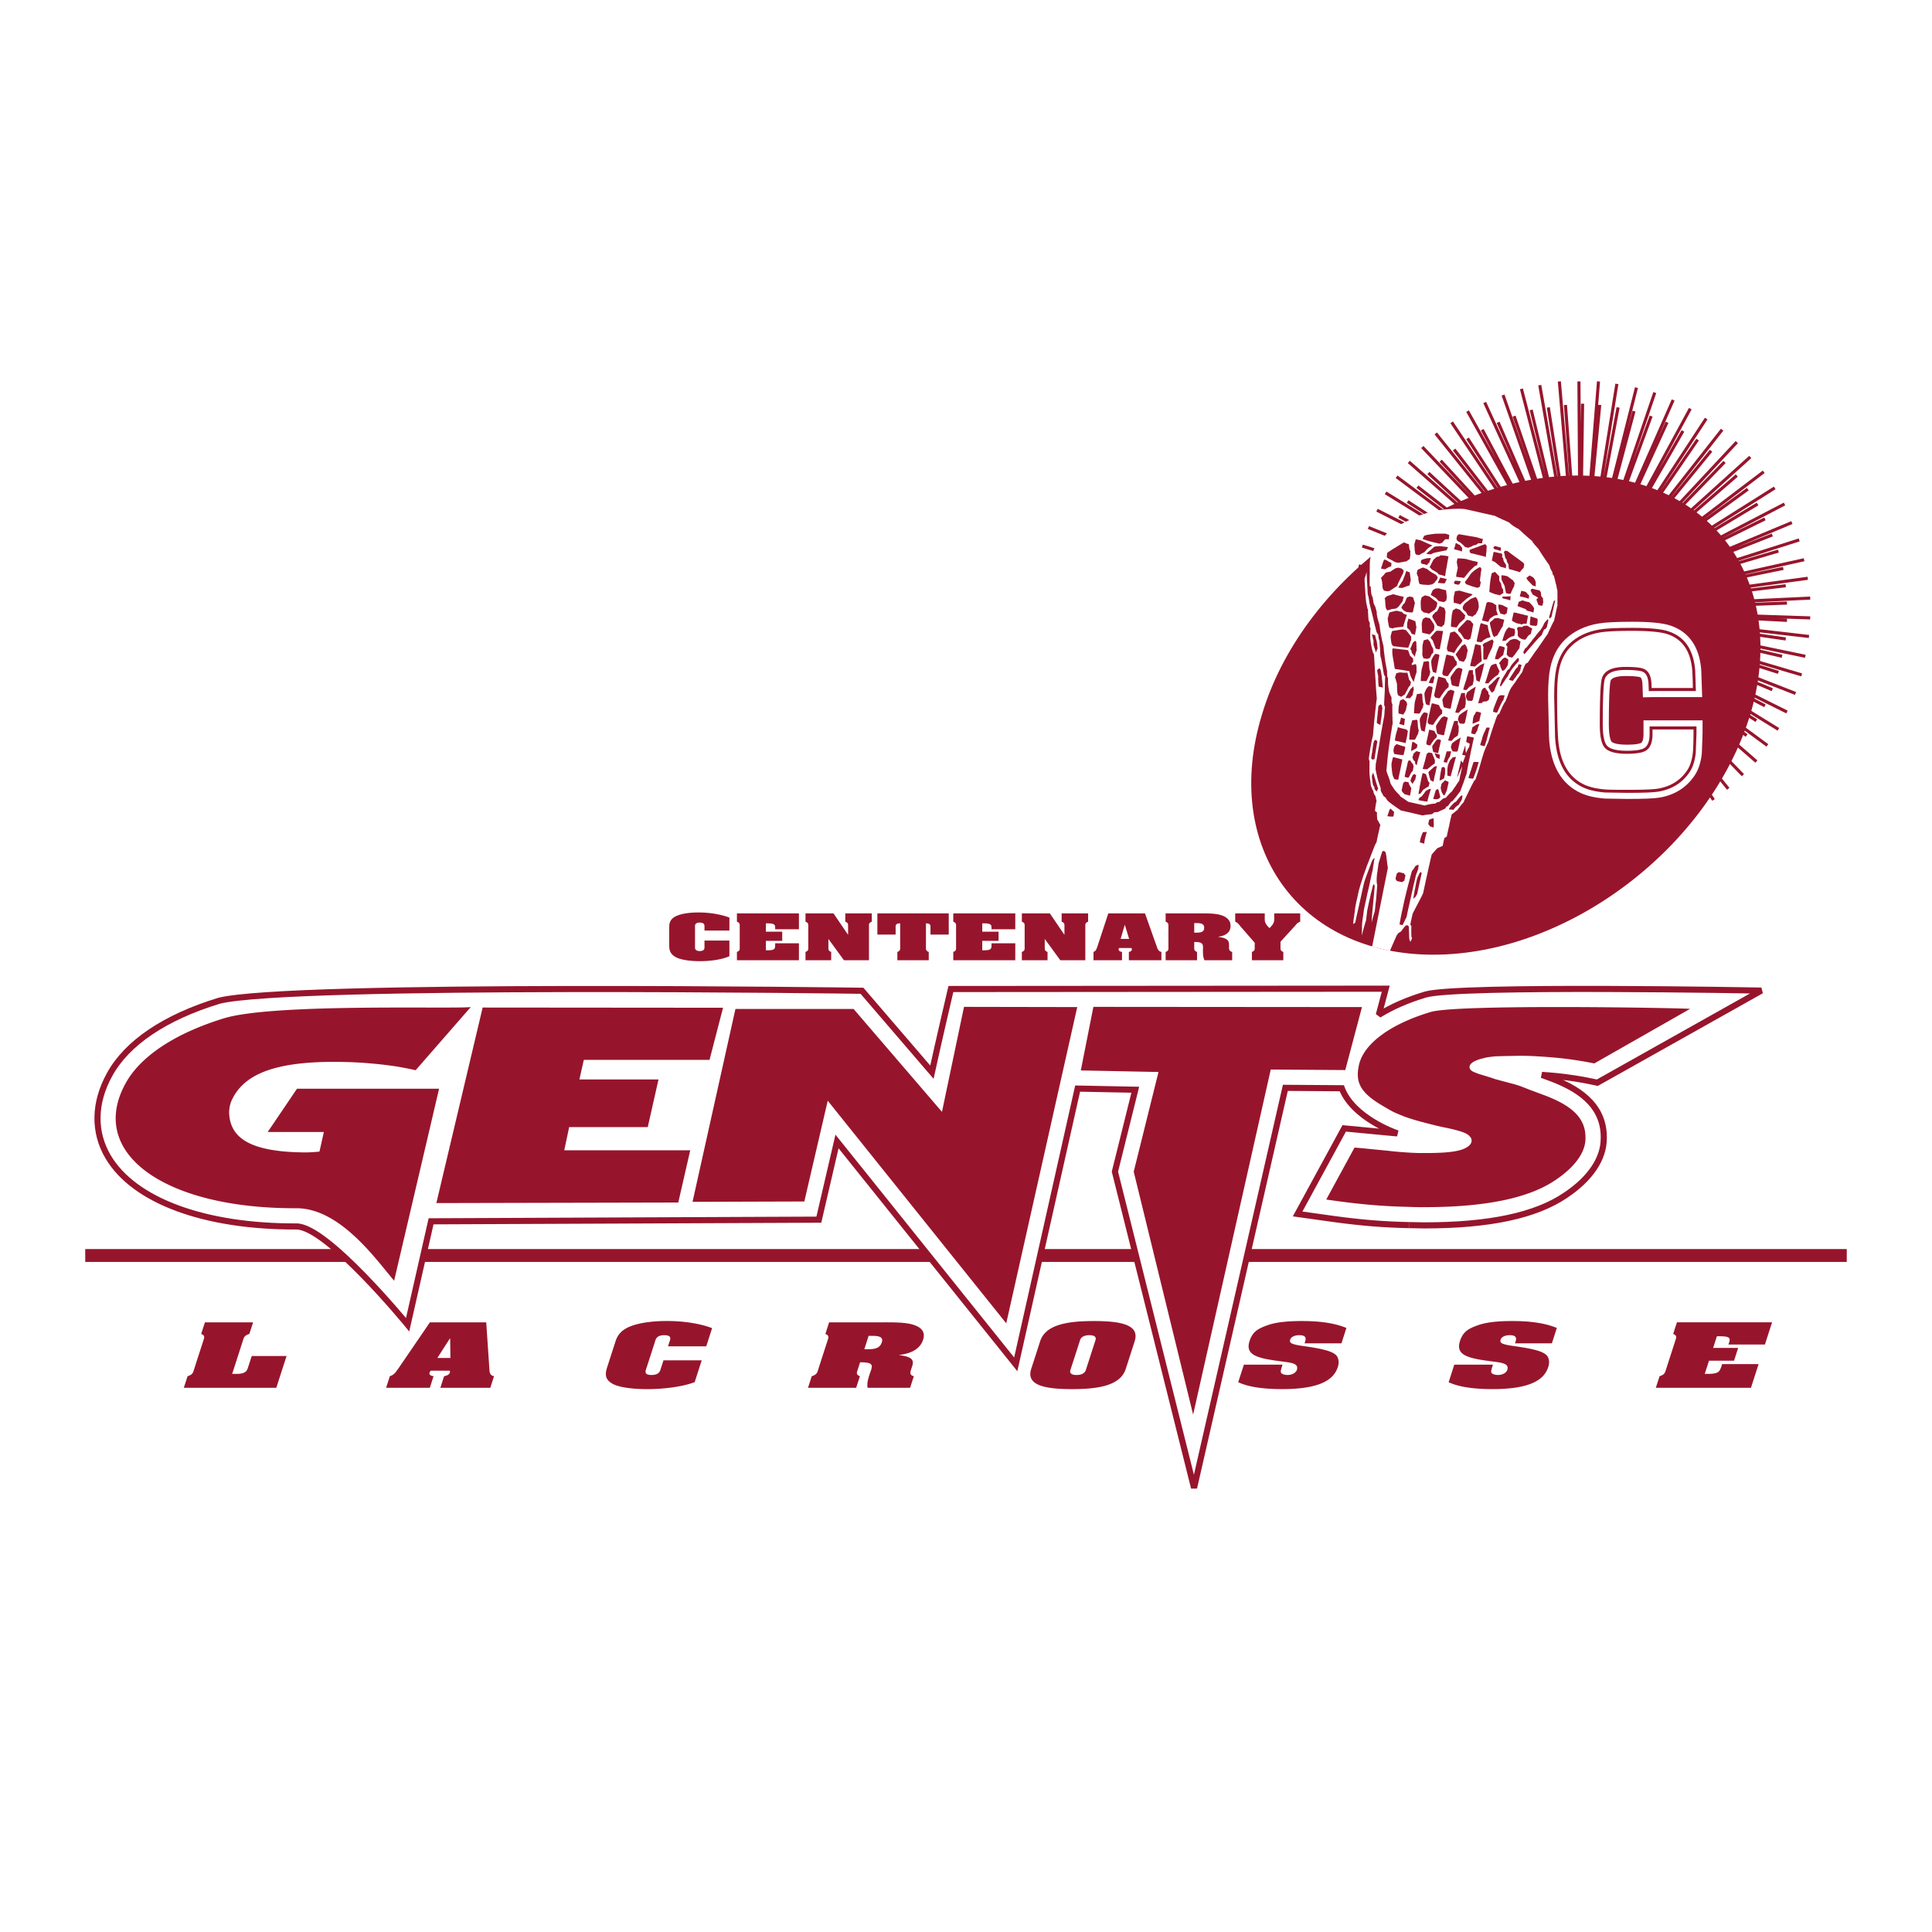 <svg xmlns="http://www.w3.org/2000/svg" width="2500" height="2500" viewBox="0 0 192.756 192.756"><path fill-rule="evenodd" clip-rule="evenodd" fill="#fff" d="M0 0h192.756v192.756H0V0z"/><path d="M154.9 107.639c-.016-.006-.598-.224-1.064-.396.477.033.977.072 1.494.123 1.332.148 2.375.308 3.357.514l.678.141 16.367-9.19s-30.324-.569-33.52.398c-1.809.54-3.371 1.228-4.648 2.027l.693-2.615-43.387.034s-1.245 5.319-1.893 8.296l-6.976-8.122s-57.064-.794-64.154 1l-.008.003c-5.399 1.652-9.17 4.196-10.904 7.355-1.563 2.824-1.612 5.749-.137 8.23 2.602 4.374 9.627 6.963 18.792 6.926 3.05 0 11.079 9.805 11.079 9.805l2.34-10.318 38.688-.164 1.812-7.801 17.833 22.237 6.174-27.514c1.758.036 4.34.088 5.752.115l-2.031 8.173 7.895 31.551s8.518-37.286 9.109-39.913l5.629.041c1.123 2.97 5.393 4.443 5.393 4.443.047.019.105.038.154.057-.227-.019-.395-.031-.395-.031-.041-.005-4.91-.465-4.91-.465l-4.648 8.538 3.771.526c2.693.361 4.812.531 7.324.587-.062-.003 1.551.027 1.551.027 6.494 0 11.098-.982 14.08-3.003 2.457-1.632 3.818-3.644 3.818-5.658l.002-.152c0-3.417-2.908-4.951-5.11-5.805z" fill-rule="evenodd" clip-rule="evenodd" fill="#fff" stroke="#97152c" stroke-width=".61" stroke-miterlimit="2.613"/><path d="M153.623 62.515l-17.459 5.435m17.826-5.683l-15.873 4.694m15.383-4.818l-17.945 3.954m18.312-4.076l-16.115 3.211m15.627-3.459l-18.068 2.47m18.556-2.594l-16.359 1.853m15.871-2.101l-18.312.865m18.8-.987l-16.482.494m15.994-.742l-18.312-.741m18.679.619l-16.361-.988m15.994.74l-18.189-2.347m18.677 2.347l-16.359-2.471m15.871 2.101l-17.824-3.829m18.312 3.829l-15.992-3.829m15.625 3.459l-17.58-5.437m18.07 5.437l-15.75-5.066m15.383 4.694l-17.094-6.917m17.582 7.041l-15.262-6.547m14.897 6.053l-16.361-8.276m16.849 8.399l-14.65-7.782m14.283 7.289l-15.627-9.637m16.117 9.883l-13.92-9.018m13.674 8.525L139.34 47.567m15.139 11.118l-13.062-10.129m12.94 9.634l-13.799-12.104m14.165 12.352l-12.211-11.241M154.6 57.943l-12.697-13.342m13.064 13.589l-11.232-12.229m11.109 11.735l-11.598-14.452m11.965 14.699L145.078 44.85m10.012 12.599l-10.258-15.316m10.623 15.563l-9.035-13.959m9.035 13.466L146.42 41.02m9.279 16.553l-7.814-14.701m7.937 14.083l-7.693-16.799m7.935 17.17l-6.594-15.193m6.594 14.699l-6.104-17.417m6.472 17.788l-5.371-15.688m5.371 15.193l-4.639-17.911m4.883 18.282l-3.908-16.182m4.029 15.687l-3.174-18.157m3.42 18.652l-2.564-16.429m2.685 15.934l-1.586-18.529m1.83 18.9l-1.221-16.552m1.467 16.058l-.123-18.406m.123 18.9l.242-16.676m.124 16.182l1.463-18.406m-1.463 18.9l1.586-16.552m-1.219 16.181l2.928-18.281m-2.928 18.652l3.051-16.305m-2.688 15.934l4.52-17.91m-4.52 18.405l4.273-16.059m-3.906 15.688l5.982-17.541m-6.103 18.036l5.738-15.688m-5.252 15.317l7.449-16.924m-7.57 17.418l6.959-15.193m-6.468 14.822l8.789-16.182m-9.036 16.676l8.303-14.452m-7.812 14.206l10.133-15.442m-10.256 15.812l9.4-13.712m-8.912 13.465l11.355-14.454M160.217 57.82l10.5-12.848m-10.012 12.601l12.576-13.465m-12.82 13.959l11.598-11.981M161.07 57.82l13.555-12.229m-13.92 12.723l12.576-10.871M161.314 58.19l14.652-11.118m-15.017 11.49l13.43-9.759m-12.818 9.635l15.504-9.759m-15.872 10.13l14.162-8.525m-13.673 8.525l16.361-8.525m-16.729 8.771l14.775-7.287m-14.163 7.411l16.85-7.042m-17.338 7.289l15.385-6.053m-14.774 6.053l17.459-5.559m-17.947 5.806l15.871-4.693m-15.262 4.816l17.826-3.952m-18.314 4.199l16.238-3.335m-15.75 3.46l18.191-2.472m-18.558 2.718l16.361-1.976m-15.871 2.1l18.312-.865m-18.802 1.112l16.484-.617m-15.994.863l18.312.618m-18.802-.618l16.484.865m-15.994-.495l18.191 2.101m-18.681-2.101l16.361 2.348m-15.871-1.976l17.826 3.706m-18.316-3.706l15.994 3.706m-15.627-3.336l17.582 5.189m-18.07-5.189l15.75 4.941m-15.383-4.569l17.092 6.67m-17.58-6.795l15.262 6.424m-14.897-5.929l16.361 8.154m-16.849-8.277l14.652 7.659m-14.287-7.289l15.629 9.636m-16.118-9.76l13.92 8.894m-13.673-8.4l14.771 10.87M161.07 63.379l13.188 10.007m-12.944-9.513l13.92 12.107m-14.285-12.353l12.209 11.116M161.07 64.12l12.82 13.218m-13.185-13.465l11.234 12.107m-11.113-11.612l11.6 14.329M160.461 64.12l10.256 13.094m-10.135-12.601l10.379 15.195m-10.744-15.44l9.035 13.834m-9.035-13.342l9.035 16.06m-9.4-16.43l7.936 14.576m-7.936-14.081l7.689 16.799m-7.936-17.171l6.715 15.318m-6.838-14.699l6.352 17.418m-6.594-17.79l5.371 15.689m-5.371-15.194l4.762 17.789m-5.006-18.284l4.027 16.184m-4.15-15.565l3.297 18.159m-3.541-18.653l2.686 16.429m-2.807-15.935l1.709 18.406m-1.953-18.777l1.342 16.554m-1.586-16.06l.244 18.406m-.244-18.9l-.123 16.676m-.243-16.182l-1.344 18.406m1.344-18.9l-1.59 16.554m1.223-16.183l-2.809 18.283m2.809-18.654l-2.93 16.306m2.563-15.935l-4.395 17.912m4.395-18.406l-4.273 16.059m3.906-15.689l-5.859 17.541m5.982-18.036l-5.615 15.689m5.127-15.317l-7.326 16.923m7.449-17.418l-6.84 15.194m6.351-14.823l-8.67 16.306m8.791-16.801l-8.059 14.577m7.694-14.33l-10.135 15.565m10.256-15.935l-9.279 13.712m8.791-13.465l-11.354 14.577m11.598-15.071l-10.5 12.971m10.012-12.724l-12.576 13.465M155.09 64.12l-11.355 11.86M154.6 64.243l-13.551 12.354m13.795-12.724l-12.332 10.87m11.845-10.87l-14.531 11.241m14.897-11.487l-13.307 9.759m12.695-9.759l-15.383 9.881m15.751-10.253l-14.041 8.647m13.552-8.647l-16.238 8.647m16.605-8.894l-14.773 7.412m14.162-7.412l-16.85 7.042m17.215-7.412l-15.262 6.177" fill="none" stroke="#97152c" stroke-width=".308" stroke-miterlimit="2.613"/><path d="M157.408 47.443c13.43 0 21.123 10.747 17.217 23.842-4.029 13.216-18.193 23.965-31.623 23.965s-21.123-10.75-17.094-23.965c3.908-13.095 18.192-23.842 31.5-23.842z" fill-rule="evenodd" clip-rule="evenodd" fill="#97152c"/><path d="M155.35 58.799l-.021-.104-.02-.104-.014-.106-.029-.102-.016-.078-.023-.077-.02-.05-.025-.13-.021-.104-.029-.094-.014-.079-.025-.076-.023-.076-.018-.086-.016-.079-.049-.062-.059-.069-.021-.06-.01-.052-.014-.07-.006-.072-.064-.104-.043-.073-.039-.064-.021-.059-.039-.064-.023-.077-.027-.093-.033-.12-.141-.207-.137-.189-.139-.207-.127-.19-.141-.207-.133-.208-.131-.207-.121-.202-.207-.237-.15-.167-.105-.124-.072-.094-.059-.069-.027-.049-.027-.048-.02-.051-.18-.144-.174-.146-.174-.154-.162-.146-.176-.155-.164-.156-.174-.154-.164-.147-.068-.032-.061-.032-.061-.033-.061-.033-.07-.04-.062-.042-.062-.041-.059-.033-.053-.043-.053-.034-.053-.044-.043-.036-.062-.042-.045-.045-.057-.053-.043-.044-.176-.081-.178-.081-.178-.081-.176-.073-.178-.09-.18-.081-.178-.09-.168-.083-.387-.092-.375-.085-.383-.084-.375-.085-.385-.093-.383-.083-.383-.084-.383-.084-.146-.007-.135-.008-.145-.007h-.135l-.143.002-.143.002-.143.002-.131.009-.178.009-.168.007-.176.018-.166.016-.178.009-.172.027-.176.018-.176.027-.104.012-.096.01-.104.021-.094.02-.113.014-.104.021-.104.021-.102.031-.16.041-.15.05-.152.049-.148.059-.16.05-.16.05-.16.051-.156.06-.484.216-.398.191-.344.161-.285.149-.252.124-.201.104-.172.081-.139.064-.193.148-.139.119-.105.085-.078.069-.08.043-.062.041-.072.042-.078.053-.311.326-.225.262-.186.192-.129.162-.117.124-.1.129-.105.139-.119.169-.082.162-.057.129-.041.098-.037.081-.045.054-.021.058-.043.063-.039.071-.021.068-.021.076-.012.075-.01.083-.018.084-.01.084-.01.092-.008.091-.014.292-.002.299-.002.299.006.297-.012.301-.002.298-.002.307.002.316.037.056.076.065-.002.082.008.08.006.08.01.089v.089l.01.089.008.088.012.097.006.035.02.05.018.042.02.05.008.042.027.049.02.05.031.066.004.062.004.071.014.069.018.078.006.08.016.079.018.087.027.084.033.084.041.073.029.057.035.075.023.075.029.104.033.119.049.162.008.079.008.08-.002.037v.045l.002.054.012.052.021.114.023.121.025.121.043.127.023.122.045.126.035.128.041.126.053.388.043.307.039.236.043.217.039.191.045.226.059.25.086.335.039.472.047.361.031.283.041.253.025.222.049.242.051.289.072.364-.008.047.01.053-.008.056.012.052-.006.056.002.062.002.054.006.072.01.051.014.061.006.026.016.033.016.042.02.05-.004.254.008.207.004.161.02.141.008.126.027.139.025.167.041.208.02.051.029.057.02.06.031.066.021.059.029.065.033.066.041.073-.008.046.002.054.002.054.002.054-.008.055.004.063.002.054.006.072.01.052.021.059.012.061.045.081-.012.22v.226l.002.226.002.234.002.226.01.233.002.234.021.24-.072.395-.055.391-.072.403-.055.4-.061.402-.062.41-.053.409-.049.417-.025.187-.016.192-.023.195-.014.201-.023.195-.014.193-.023.204-.01.209.109.321.094.243.064.186.053.135.02.095.025.085.014.07.027.094.043.073.041.081.053.081.062.086.053.089.062.086.055.087.064.097.172.189.135.145.102.098.07.084.035.047.035.038.006.025.014.024.102.061.1.061.094.062.104.07.092.062.096.071.096.071.119.065.188.042.195.042.207.048.207.048.195.041.207.048.207.049.215.044.143-.047.125-.035.104-.021.104-.021.102-.021.123-.017.156-.022.203-.015.053-.048.078-.061.049-.02.061-.012.059-.012.08-.007.045-.045.045-.038.047-.044.053-.039.045-.045.055-.047.053-.047.072-.041.049-.02.061-.013.059-.021.084-.026.064-.077.064-.077.066-.077.074-.07.066-.077.072-.078.076-.07.092-.072.09-.137.098-.137.09-.136.098-.128.088-.145.098-.139.088-.135.107-.139.025-.178.037-.179.035-.18.045-.171.035-.188.045-.181.031-.187.037-.179-.062.139-.061.14-.062.139-.059.147-.07.141-.059.148-.068.149-.061.148.037-.214.047-.218.045-.217.055-.21.047-.218.055-.219.045-.217.055-.219.037.056.041.063.039.065.068.067.025-.096.027-.088.035-.088.037-.088.031-.097.037-.089.035-.098.035-.088-.084-.019-.076-.021-.084-.019-.084-.019.027-.123.049-.118.029-.124.047-.119.037-.125.039-.117.039-.117.049-.119v.091l.002.1v.09l.014.105v.099l.014.105.012.107.023.112.02-.076.031-.069.037-.08.039-.071.037-.088.047-.074.045-.09.057-.074.012-.076.012-.075.02-.084.018-.086-.09-.053-.09-.045-.092-.054-.088-.036.006-.065.014-.066.01-.075.014-.065.012-.074.014-.076.01-.075.016-.065.184.025.148.033.102.016.084.019.047.008.039.02.029.011.041.02-.102.436-.096.454-.098.454-.088.453-.096.454-.09.452-.088.452-.076.458-.084.207-.072.223-.074.206-.072.223-.082.206-.082.224-.082.208-.072.222-.102.121-.092.119-.092.119-.082.125-.102.12-.102.121-.1.12-.094.119-.031.015-.033.016-.041.019-.039.025-.082.089-.068.095-.045.054-.033.052-.041.062-.033.061-.031.015-.033.017-.041.018-.041.017-.039.035-.033.052-.043.055-.031.069-.09.037-.09.046-.092.036-.08.044-.1.038-.09.045-.096.048-.092.046-.076.007-.08.007h-.09l-.088.008-.062.04-.064.04-.061.05-.059.065-.123.008-.115.014-.123.008-.113.014-.121.017-.123.016-.121.024-.109.023-.271-.062-.273-.062-.271-.062-.262-.064-.271-.062-.273-.061-.27-.062-.273-.063-.33-.22-.25-.175-.188-.134-.135-.098-.119-.093-.104-.079-.107-.086-.109-.104-.049-.062-.039-.065-.053-.08-.041-.072-.043-.037-.043-.037-.062-.041-.051-.034-.039-.065-.029-.057-.031-.057-.029-.057-.039-.064-.029-.058-.041-.064-.027-.057-.016-.078-.008-.081-.01-.053v-.124l-.104-.296-.072-.22-.066-.195-.041-.163-.057-.188-.039-.2-.061-.258-.064-.321-.006-.071.004-.065-.004-.071.014-.066-.008-.079.004-.073.004-.072.01-.075.061-.329.072-.395.074-.476.104-.555.104-.646.121-.73.143-.807.168-.894.006-.109.008-.101.006-.101.006-.101.006-.101.016-.103.006-.101.018-.094-.021-.059-.01-.052-.029-.057-.029-.058.008-.363.018-.356.018-.356.02-.356.006-.363.01-.354.008-.363.018-.356-.057-.062-.057-.06-.088-.479-.055-.359-.055-.278-.031-.193-.031-.165-.029-.139-.035-.137-.041-.154-.01-.188-.012-.188-.01-.188-.002-.189-.021-.195-.014-.197-.014-.196-.01-.188-.035-.083-.02-.06-.012-.061-.01-.043-.012-.061-.014-.069-.01-.089.004-.119-.049-.062-.039-.063-.051-.08-.043-.073-.092-.361-.09-.362-.09-.361-.082-.362-.092-.37-.09-.361-.092-.371-.084-.362-.029-.201-.021-.15-.023-.114-.008-.087-.023-.077-.014-.061-.021-.068-.023-.067-.02-.276-.012-.279-.02-.275-.012-.278-.02-.285-.012-.278-.012-.287-.012-.278-.029.078-.021.077-.02.076-.02.084-.029.079-.029.078-.027.088-.025.087.002.279.021.285.012.287.023.293.016.295.023.294.021.293.037.31.018.096.021.104.021.104.021.105.018.095.02.096.021.068.041.063v.136l.002.144.012.142.01.143.002.144.014.151.01.143.031.148.014.024.023.041.02.041.037.056v.044l.004.054v.055l.002.053-.008.056.006.063v.053l.006.071.039.057.039.064-.018.138-.008.139-.006.146.002.144-.008.137.004.154.002.144.014.159.018.132.018.132.018.132.027.138.025.13.027.13.029.14.037.145.023.076.037.091.02.052.027.048.02.05.029.057.02.277.018.312.02.367.029.456.027.544.045.661.045.804.078.97-.062.446-.049.464-.053.453-.047.471-.053.462-.039.47-.041.469-.039.469-.08.314-.053.264-.047.218-.035.224-.047.218-.041.28-.057.345-.053.446.01.051.012.061.023.069.033.082-.01.121-.002.126-.002.128v.262l-.002.127v.263l.004.161.018.178.008.17.027.184.018.168.027.185.02.186.027.185.018.041.031.065.021.059.033.076.021.067.031.066.029.057.049.062.01.052.012.062.012.06.018.079.029.057.039.064.016.033.025.04.025.041.037.046.01.052.012.053.012.06.012.062.012.052.012.061.012.061.025.077-.033.114-.027.124-.021.121-.018.13-.02.121-.012.129-.02.122-.01.128.041.028.045.045.053.034.072.049-.014.066-.002.081-.002.083.01.088-.002.082.012.097v.091l.01.097.029.057.039.064.041.064.041.073.031.075.043.073.041.072.053.081-.059.202-.045.217-.047.208-.047.217-.055.219-.045.218-.045.226-.043.226-.07.105-.057.12-.074.16-.1.265-.154.385-.209.558-.297.758-.365 1.024-.051.154-.049.155-.049.155-.047.163-.059.157-.047.172-.047.164-.047.172-.059.202-.043.216-.049.209-.043.227-.055.218-.047.218-.045.218-.043.226-.043.28-.027.268-.039.251-.031.243-.037.216-.023.194-.018.175.002.145.035-.044.047-.037.055-.038.062-.04.104-.511.113-.502.115-.502.111-.502.113-.512.111-.511.113-.511.123-.505.094-.281.098-.273.098-.273.105-.275.104-.285.105-.274.104-.283.125-.279.035-.044.045-.036.055-.039.072-.042-.035.134-.027.132-.025.141-.016.14-.027.131-.018.14-.025.142-.008.137-.117.484-.107.493-.105.491-.107.492-.117.486-.105.5-.107.484-.105.501-.031.16-.021.158-.02.167-.021.167-.029.159-.021.167-.027.177-.018.175-.02.167-.004.164-.01.165.006.17-.012.166-.002.172v.172l.01.188.035-.188.041-.189.053-.191.051-.182.053-.191.059-.194.051-.191.068-.194.01-.129.021-.121.01-.129.02-.122.01-.129.021-.122.008-.128.021-.122.068-.33.068-.322.07-.321.078-.324.066-.33.088-.326.076-.331.096-.328.014.024.035.039.035.045.049.063-.051.552-.045.534-.051.5-.041.468-.047.435-.031.423-.035.405-.01.392.025-.142.027-.132.035-.134.045-.136.033-.143.045-.136.041-.144.055-.138.043-.37.027-.295.031-.251.031-.242.025-.275.025-.322.033-.413.039-.524-.027-.084-.012-.053-.014-.069.004-.074-.01-.097v-.128l.002-.171.018-.221.014-.156.025-.149.021-.158.023-.149.021-.159.021-.157.021-.159.023-.149.043-.148.043-.144.043-.145.051-.146.041-.153.049-.154.051-.155.049-.146.023-.023.051-.011.051-.019.059-.012.061.07.084.062.016.079.018.087.02.095.025.131.016.167.031.248.039.326.062.439-1.567 7.854 1.773.417.676-1.545.027-.042.035-.043.041-.063.043-.054.055-.039.064-.04.029-.024.041-.027.039-.026.051-.019.047-.073.059-.065.047-.074.064-.077.049-.073.064-.077.066-.077.066-.068.029-.024.043-.009.053-.011.059-.012.059.06.086.073.004.153.004.153.004.152.006.162.006.162.004.161.006.163.018.177.012.051.029.066.033.066.043.082.012-.076.039-.071.035-.089.055-.084-.023-.121-.02-.096-.02-.095.004-.11-.01-.142.002-.173-.002-.234.01-.3-.049-.072-.059-.061.027-.141.025-.132.025-.142.035-.133.025-.141.035-.143.035-.143.033-.142.264-.516.207-.387.146-.291.119-.215.082-.17.078-.143.061-.148.084-.161.1-.482.107-.483.1-.481.111-.475.1-.482.111-.474.107-.484.111-.474.062-.086.066-.077.064-.077.082-.08.064-.086.082-.08.07-.086.092-.083.047-.028.068-.023.057-.03.076-.024.062-.031.066-.032.074-.033.076-.024.014-.102.025-.096.016-.103.025-.095.016-.103.025-.096.023-.104.027-.087.055-.038.064-.041.055-.039.062-.04.053-.273.061-.275.062-.275.062-.265.053-.273.061-.274.062-.275.068-.276.061-.058.068-.05.07-.06.078-.052.068-.06.078-.062.068-.059.088-.054.061-.094.07-.095.07-.096.08-.089.07-.096.08-.098.086-.099.09-.09.115-.27.135-.271.133-.272.133-.271.133-.271.133-.272.143-.272.143-.274.055-.038.066-.068.084-.252.074-.205.066-.203.078-.233.084-.298.119-.386.145-.519.207-.666.049-.118.047-.119.049-.118.055-.12.049-.118.047-.118.057-.12.059-.111.236-.746.18-.561.139-.426.111-.293.07-.232.07-.177.059-.157.09-.172.023-.022.029-.024.043-.018.051-.011.047-.118.049-.118.057-.121.057-.12.047-.118.051-.11.057-.12.057-.111.039-.072.039-.071.047-.082.074-.08.051-.146.061-.139.053-.146.061-.139.049-.155.059-.147.062-.148.066-.15.125-.225.141-.191.139-.199.148-.194.135-.218.162-.223.172-.252.195-.274.072-.223.059-.157.047-.118.045-.091.029-.07.033-.061.041-.062.059-.067.021-.023.043-.017.031-.016.061-.013.24-.365.242-.348.234-.346.254-.333.242-.357.25-.358.254-.378.279-.392.074-.169.074-.16.074-.169.084-.161.072-.17.084-.161.084-.17.092-.164.041-.19.043-.189.041-.198.043-.19.039-.198.043-.189.041-.199.051-.191-.012-.188.01-.182-.01-.179.01-.183-.004-.189-.002-.182v-.188l-.004-.19-.032-.105zm-18.313 5.497l-.002-.054-.002-.053.006-.057-.002-.053v-.053l-.004-.054.01-.047-.033-.075-.014-.07-.023-.067-.012-.061-.014-.068-.012-.062-.014-.062-.01-.051-.039-.065v-.045l.082.011.084.018.076.021.084.019.016.079.018.086.016.079.025.084.016.07.023.076.023.077.025.076.008.088.018.087.008.088.012.098.01.087.008.088.008.081.016.086-.033.052-.023.058-.025.051-.018.05-.043.098-.023.104-.039-.101-.027-.102-.029-.095-.027-.093-.037-.101-.027-.085-.027-.093-.023-.077-.01-.068zm.496 4.075l-.01-.134-.008-.134v-.127l-.01-.132-.008-.134.002-.126.012-.12-.025-.086-.018-.078-.016-.078-.006-.079-.016-.079-.016-.078-.006-.073-.004-.062.061-.058.061-.048.047-.045.045-.037.035.047.037.047.025.04.035.038.027.185.031.156.02.141.031.156.01.179.029.238.025.303.045.406-.064-.014-.057-.015-.057-.016-.047-.008-.104-.024-.092-.018-.014-.133zm-.154 3.513l.021-.213.02-.211.027-.214.012-.209.031-.207.01-.209.033-.198.055-.037.057-.039.043-.045.047-.037.084.063.059.069.006.072.012.061.012.06.014.062-.029.213-.02.211-.02.213-.021.212-.029.206-.031.205-.029.205-.021.212-.109-.059-.078-.029-.061-.034-.031-.021-.053-.043-.025-.04.014-.219zm1.066 9.455l.027-.087.029-.079.037-.08.018-.085.031-.078.02-.077.031-.069.057-.065.064-.04.035.038.035.047.045.045.045.045.086.073.086.073-.006.056-.008.055-.006.056-.006.056-.01.046-.006.056-.008.046-.008.057-.057.03-.023.022-.082-.01-.07.005-.072-.011-.062.003-.066-.013-.062-.005-.066-.014-.055-.007.027-.089zm.899 5.864l.025-.059.055-.039.055-.038.039-.035.049-.02.064.014.066.014.064.014.068.022.057.015.064.014.066.014.064.014.029.057.039.056.035.046.045.046-.021.067-.014.067-.014.066-.012.075-.016.057-.014.065-.014.066-.006.065-.064.031-.055.039-.064.041-.055.039-.076-.021-.062-.013-.074-.013-.059-.016-.064-.013-.066-.013-.057-.016-.057-.017-.049-.062-.027-.049-.039-.063-.012-.052.012-.083.014-.066.014-.066.023-.06.014-.065.014-.066.016-.059zm-2.52-11.716l.027-.168.029-.169.031-.168.02-.167.02-.166.021-.159.031-.159.004-.065.016-.057.006-.056.02-.048.021-.105.035-.097.047-.036.057-.021.041-.019.043-.017.025.049.037.046.035.039.035.037-.047.218-.035.224-.037.214-.035.225-.039.216-.033.224-.037.216-.027.222-.061.012-.051.011-.053.011-.021.023-.086-.072-.057-.062.018-.176zm.174 2.867l-.027-.131-.023-.121-.025-.122-.006-.115-.023-.123-.006-.116-.016-.123.004-.11.035-.097.039-.072.029-.08.021-.065.043.126.055.18.059.205.074.238.066.239.072.229.068.202.062.178-.047.083-.037.079-.039.072-.012.074-.066-.067-.061-.07-.049-.062-.037-.055-.016-.078-.01-.062-.014-.06-.012-.053-.066-.067-.035-.056zm3.664 11.625l-.113.502-.113.502-.104.51-.053.101-.051.102-.051.101-.041.108-.061.103-.043.1-.053.092-.033.098-.094-.017-.084-.019-.076-.021-.064-.013.072-.396.074-.395.08-.396.09-.399.082-.396.082-.389.094-.389.1-.392.066-.284.07-.277.07-.276.072-.26.07-.276.072-.269.07-.268.082-.261.047-.073.053-.056.035-.043.045-.045.023-.059.043-.054.037-.08.07-.096.074-.042.082-.034.072-.034.074-.033-.008.056.006.062-.008.055.004.063-.01.047-.006.056-.008.047.002.053-.037.088-.033.098-.031.089-.035.099-.035.089-.037.087-.027.087-.025.096-.119.513-.122.514-.111.51-.113.512-.114.502zm1.123-2.6l-.055.256-.057.255-.057.256-.055.255-.055.265-.057.255-.055.265-.055.083-.037.081-.047.072-.041.073-.07.05-.053.048-.053.047-.037.043.039-.261.045-.263.045-.262.057-.255.047-.264.047-.253.055-.256.064-.256.029-.079.041-.062.029-.079.033-.062.021-.067.031-.061.033-.061.033-.062.055-.038.062-.04.039.055.039.065-.06.257zm.506-4.163l-.045.172-.039.125-.02.122-.033.107-.012.119-.033.143-.018.185-.059-.033-.061-.024-.055-.016-.047-.007-.098-.035-.092-.017-.02-.05.006-.02.023-.149.029-.116.018-.094.035-.089.027-.096.039-.108.055-.138.08-.17.045-.009.053-.001.053-.002.055-.001.086-.009h.09l-.062.211zm.742-1.382l.014.16-.004.118.012.098-.002.082-.002.081-.018.085-.004.118-.09-.045-.076-.029-.086-.02-.064-.013-.066-.067-.059-.069-.057-.062-.029-.057.004-.065.016-.057.006-.055.016-.049.008-.056.018-.049.008-.056.02-.04.047-.028.059-.021.049-.029.059-.012.051-.019.059-.012.053-.011.059-.013-.001.192zm2.873-2.425l-.006.055-.006.057-.008.056-.008.046-.008.057-.008.047-.006.055-.051.064-.039.072-.041.062-.039.071-.041.063-.041.063-.033.06-.031.062-.09.054-.068.051-.055.039-.047.044-.061.049-.049.065-.074.079-.074.115-.074-.012-.062.003-.072-.013-.055.002-.064-.005-.055-.007-.055-.007-.035-.002.027-.077.041-.063.035-.053.051-.055.057-.075.088-.099.109-.123.158-.151.041-.017.041-.019.032-.022.033-.008.055-.083.068-.068.053-.083.068-.068.057-.075.055-.076.059-.064.059-.067.051-.019.051-.01.041-.018.043-.009-.017.057zm1.553-3.132l-.049.201-.057.156-.041.161-.059.148-.062.185-.082.215-.102.292-.057.03-.021.023-.064-.006-.055-.006-.055-.007-.055-.006-.104-.024-.092-.017.064-.204.068-.204.064-.204.068-.194.059-.203.066-.203.059-.193.068-.194.062-.005.064.006.061-.004.072.004.055-.002.072.002.055.007.07.004-.072.242zm5.965-17.408l.092.018.105.032.029.057.039.056.025.04.027.05v.09l.01.089.006.079.01.088.049.062.049.063.037.055.049.062-.01.048.002.053v.046l.01.042.006.082.018.086-.027.087-.018.085-.021.076-.01.084-.049.019-.023.022-.057-.015-.047-.009-.047-.008-.025-.003-.084-.02-.066-.013-.041-.073-.023-.076-.033-.075-.023-.068-.033-.074-.021-.067-.023-.068-.014-.068.043-.046.047-.037.037-.043.045-.037-.072-.049-.07-.04-.07-.04-.061-.033-.061-.042-.061-.033-.061-.033-.057-.014-.037-.047-.027-.049-.027-.049-.025-.04-.027-.048-.02-.05-.025-.041-.01-.043-.037-.056-.002-.054.062-.085.068-.059.094.017.094.026.094.017.105.032.092.018.101.024zm-3.83 7.369l-.029-.057.039-.072.049-.065.051-.056.051-.056.041-.062.045-.046.043-.063.053-.047.07-.042.066-.03.057-.03.068-.014.074.057.074.058.07.04.072.048-.012.074-.004.073-.004.073v.082l-.014.066-.006.063-.012.066-.004.073-.07.096-.037.08-.043.053-.025.06-.043.045-.035.044-.053.056-.049.072-.059.013-.051.019-.051.011-.021.023-.072-.13-.039-.11-.043-.081-.02-.051-.023-.068-.01-.053-.014-.068-.008-.081-.072-.063zm-2.621 1.017l.029.057.01.053.021.059-.008.056.006.071-.006.056.004.071-.006.056.002.054-.008.056.014.061-.016.057-.015.056-.016.057-.006.055-.025.096-.016.102-.049.029-.047.028-.049.028-.039.027-.049.027-.039.026-.049.029-.037.034-.082.081-.064.077-.059.066-.059.066-.055-.007-.053.003-.047-.01-.035-.001-.074-.013-.066-.013.066-.25.076-.241.078-.242.078-.233.066-.249.076-.242.068-.241.078-.232.043-.008.053-.003.053-.002.055-.001h.088l.09-.001v.091l.002.09-.004.074-.002.081.024.059zm.183 1.581l-.041.162-.027.168-.041.154-.029.168-.041.152-.029.169-.066.068-.025.051-.07-.004-.064.004-.055-.006-.053.001-.055-.007-.055-.007-.047-.008-.035-.001-.041-.064-.02-.059-.029-.057-.02-.051-.029-.057-.021-.06-.01-.052-.012-.052.037-.089.027-.086.02-.077.023-.067.064-.076.061-.049.062-.05.088-.053.084-.072.135-.082.166-.106.234-.138-.051.164-.035.169zm.453 2.222l.105.033.037.045.016.034-.027.087-.025.104-.025.088-.016.103-.027.096-.016.093-.018.094-.008.092-.092.038-.08.043-.092.036-.082.035-.092.028-.08.043-.094.029-.072.042.006-.11.006-.101.006-.101.018-.094.006-.102.018-.093.02-.084.025-.088.033-.061.035-.053.033-.06.041-.054.025-.06.033-.052.033-.061.035-.052.053.006.059.016.055.006.057.017.091.018zm-1.423-1.525l.029.057.012.053.02.058-.006.057-.002.072-.008.056.006.071-.008.056.002.054.002.054.012.06-.014.057-.016.058-.016.057-.008.057-.018.048-.008.047-.006.056-.006.055-.051.02-.047.028-.049.028-.037.035-.049.027-.049.028-.039.027-.037.034-.076.07-.064.076-.066.068-.066.069-.055-.008-.047.001-.045-.009-.037-.002-.082-.009-.064-.015.074-.251.078-.241.074-.242.078-.233.068-.24.078-.24.076-.242.076-.242.043-.009.055.007.043-.008.055.006.088-.009h.09l-.008.046v.091l.008.043-.004.073v.083l.021.057zm-2.522 8.013l.02-.167.031-.16.02-.167.041-.161.029-.16.041-.153.051-.02.049-.019.041-.018.043-.009.084.064.059.069-.004.073.008.08-.002.073.006.08-.006.064-.002.074-.004.073.006.07-.018.049-.016.057-.014.058-.008.055-.018.049-.006.056-.008.046-.008.056-.064.032-.055.038-.064.031-.049.028-.059.021-.057.03-.059.021-.047.028.018-.176.021-.165zm-.498-2.304l-.01-.052-.01-.052.057.016.059.024.055.015.061.024.055.016.066.014.057.015.068.022.014.069.014.069-.008.048-.006.064-.01.083-.004.118-.09-.053-.08-.038-.07-.04-.066-.015-.031-.064-.018-.051-.031-.066-.02-.05-.029-.057-.023-.059zm.494-.887l-.033.151-.043.145-.023.15-.041.153-.023.149-.039.025-.016.013-.057-.016-.057-.016-.057-.016-.047-.008-.104-.024-.084-.019-.033-.038-.023-.022-.016-.078-.012-.061-.014-.07-.012-.061-.016-.07-.012-.061-.004-.062v-.054l.035-.088.047-.073.051-.064.057-.066.039-.071.057-.075.062-.095.062-.084.049-.029.047-.027.051-.028.057-.021.059.024.059.024.057.015.057.016.018.041.008.044-.043.144-.031.151-.032.152zm-2.139-1.568l.035.092-.025.086-.02.085-.012.075-.012.075-.094.164-.061.139-.053.092-.029.079-.057.075-.049.064-.084-.01-.07-.003-.07-.002-.062.003-.072-.003-.062.003-.064-.004-.053.001-.006-.161.016-.148.006-.155.014-.147.014-.156.016-.148.014-.156.021-.149.027-.096.025-.096.027-.087.027-.087.02-.085.025-.086.02-.086.027-.087.105-.013.086-.009.061-.012.055-.002.059-.012.057-.031.057.062.051.071.008.224.018.177.002.136.02.104.006.073.016.078.02.073zm.926 5.017l.027.095.045.09.059.069.049.062-.027.087-.02.085-.02.077-.01.083-.08.043-.074.042-.07.041-.07.051-.072.042-.064.041-.072.042-.053.046-.078.098-.068.104-.072.087-.07.096-.051.011-.051.011-.053.011-.031.024.037-.262.055-.264.037-.261.055-.256.047-.263.055-.265.057-.255.062-.257.014-.021.057.007.027.003.066.022.078.029.105.042.027.093.029.094.027.095.037.1.02.086.034.095zm-.845-2.43l-.047.164-.047.163-.051.156-.037.17-.041.152-.027.17-.088-.073-.057-.062-.016-.077-.004-.063-.012-.06-.01-.053-.088-.072-.057-.061-.033-.083-.033-.075-.029-.058-.01-.052.033-.097.035-.089.018-.094.029-.078.035-.044.039-.034.037-.035.047-.037.068-.06.068-.059.088.036.096.034.094.017.105.032-.059.156-.046.166zm-.819-.429l.029-.295.029-.214.021-.159.023-.104.004-.074.02-.04.021-.03.023-.015.074.021.08.039.041.027.074.057.084.064.123.084-.027.085-.018.086-.012.075-.012.074-.082.043-.07.042-.074.042-.07.042-.074.033-.072.042-.074.034-.061.041zm-.515-5.291l-.045.009.057-.12.066-.123.057-.111.068-.113.055-.12.068-.104.064-.122.068-.104.037-.043.047-.038.037-.035.037-.033.068-.068.076-.062-.008.092.01.097.008.08.016.078-.023.068-.02.076-.021.077-.012.074-.012.066-.014.065-.014.067-.014.066-.074.078-.066.076-.057.065-.031.07-.074-.012-.061.004-.064-.006-.053.002-.062-.005-.062.004-.052.005zm.992 1.523l-.062-.005-.064-.003-.053.001-.004-.152.012-.156.006-.155.016-.147.004-.155.016-.147.021-.158.025-.141.025-.096.027-.087.025-.095.027-.088.02-.085.027-.087.018-.085.027-.087.105-.013.078-.007.061-.013.053-.002.061-.012.057-.03.059.07.057.061.002.226.018.177v.136l.02.104.006.072.016.078.025.076.035.092-.027.086-.018.085-.012.074-.004.074-.102.165-.061.14-.053.092-.029.079-.057.075-.051.064-.08-.01-.072.006-.072-.012-.053.002-.075-.007zm-.526-6.365l-.031-.066.029-.078.035-.08.039-.08.037-.08.027-.087.031-.068.029-.079.039-.073.051-.055.062-.049.045-.045.055-.039.074.066.059.068-.006.101.004.107.002.099.014.106-.008.101.004.108.004.107.012.105-.037.081-.029.077-.029.078-.018.086-.021.076-.018.084-.012.075-.01.083-.049-.062-.037-.056-.039-.056-.035-.046-.049-.054-.035-.047-.037-.047-.035-.047-.016-.077-.004-.062-.012-.061-.012-.053-.073-.061zm9.356-4.336l.07.041.061.023.066.031.061.032.07.032-.014.065-.012.075-.012.075-.004.072-.014.066-.012.075-.014.066-.014.066-.066.031-.055.039-.047.028-.029.032-.064-.014-.059-.015-.055-.016-.047-.008-.105-.033-.094-.017-.031-.065-.018-.05-.031-.066-.02-.05-.029-.057-.021-.06-.01-.051-.01-.053-.016-.07-.012-.061-.002-.053v-.054l-.006-.063-.002-.054v-.053l.008-.047h.09l.102.015.092.018.104.023.061.033.07.04.07.032zm-.203-.835l.004-.019.01-.056.016-.048.23-.002.18-.002.123-.007.098-.002.053-.011.043-.009.031-.015.033-.016-.008.056.006.062-.006.055.002.063-.008.046-.008.056-.006.056.002.055-.105-.033-.096-.035-.096-.026-.094-.025-.104-.023-.084-.02-.102-.024-.086-.018-.028-.058zm-.102 2.118l.064.014.084.019.068.022.084.018-.029.08-.02.085-.018.085-.018.085-.023.076-.018.084-.012.075-.012.075-.086.109-.066.113-.074.114-.057.12-.066.113-.066.114-.066.114-.057.119-.049.02-.051.028-.049.019-.031.025-.082.035-.053.046-.039-.064-.037-.038-.035-.046-.023-.022-.047-.153-.041-.154-.049-.153-.027-.147-.049-.153-.029-.147-.031-.148-.029-.147.008-.056.008-.047.051-.056.07-.051.053-.047.07-.051.053-.056.053-.046.053-.047.061-.048.045-.009.053-.001.041-.009h.047l.078-.007h.09l.066.022.086.027.068.022.085.025zm-.504-1.307l.004.072.006.07.006.072-.006.064.006.062-.006.064.006.071.02.051.02.059.02.05.02.06.012.052.018.05.02.041.018.05-.061.013-.051.011-.043.009-.041.019-.094.018-.076.025-.066.031-.055.039-.064.042-.045.036-.062.039-.055.039-.047.036-.045.045-.047.083-.037.08-.039.071-.012.075-.094-.026-.084-.01-.084-.028-.076-.011-.084-.02-.084-.018-.076-.021-.064-.014.055-.22.062-.22.055-.219.064-.212.053-.229.057-.21.051-.228.059-.21.045-.037.039-.026.033-.015.041-.018.055.007.066.014.055.007.064.014.047.008.057.016.057.016.057.015.082.056.094.062.092.054.09.055-.008.069zm-6.156 4.872l.045-.045.068-.05.086.019.084.019.074.012.076.021.037.055.012.061-.045.218-.035.224-.047.217-.035.225-.045.218-.037.214-.047.217-.037.216-.088-.045-.08-.03-.074-.02-.064-.014-.043-.118-.027-.094-.018-.087-.018-.087-.021-.112-.018-.132-.018-.178-.02-.231.012-.075.016-.057.006-.055.02-.041.062-.131.059-.102.039-.08.051-.056.025-.05.045-.046zm-.332-1.605l-.039-.063-.037-.055.07-.087.082-.089.072-.087.08-.081.064-.084.074-.079.074-.079.074-.069.078-.016h.09l.09-.001.088.009.082.001.082.011h.082l.082.011-.045.217-.037.225-.037.216-.033.224-.047.217-.045.227-.043.226-.035.224-.057.03-.023.022-.104-.024-.074-.02-.084-.01-.064-.014-.051-.117-.039-.109-.041-.109-.037-.101-.039-.102-.037-.1-.039-.101-.037-.101-.047-.054-.045-.045-.033-.039-.015-.024zm.268 3.779l.068.067-.023.067-.02.077-.021.076-.012.075-.014.065-.014.067-.014.066-.014.066-.047.028-.023.021-.07-.003-.057-.006-.055-.007-.055-.007-.104-.023-.092-.017.041-.018.025.003.025-.06.025-.06.023-.058.031-.062.023-.059.025-.059.023-.06.033-.052.059-.065.055-.039.047-.045.053-.038.079.06zm-.483-1.203l.018.177v.136l.021.104.008.08.014.079.023.067.037.093-.02.085-.018.085-.021.077-.012.075-.092.164-.062.139-.053.092-.029.078-.055.076-.051.065-.082-.011-.072-.003-.072-.004-.053.002-.072-.003-.062.004-.064-.005-.053.002-.004-.162.014-.147.006-.155.014-.147.006-.154.014-.149.021-.158.025-.141.025-.095.027-.096.025-.087.029-.087.016-.094.02-.085.018-.085.029-.087.111-.014.088-.009.061-.012.053-.002.061-.012.057-.03.059.07.049.062v.222h-.002zm-.377 3.694l-.008-.088-.023-.112-.018-.132-.018-.178-.02-.231.004-.073.016-.057.016-.057.018-.041.061-.139.053-.101.039-.071.051-.056.033-.061.045-.037.043-.055.07-.05.086.019.086.027.072.011.086.02.02.059.02.05-.045.217-.035.226-.045.226-.035.224-.047.217-.037.216-.045.217-.037.216-.09-.045-.086-.027-.074-.021-.066-.015-.043-.118-.027-.094-.02-.086zm.326 1.587l.045-.235.061-.229.051-.237.051-.237.053-.228.061-.229.018-.003.025-.005.029.003.064.015.074.011.123.038.16.04.219.063.02.05.027.05.018.049.029.058.018.042.029.048.016.043.029.048.074.064.068.068-.01.092.01.089-.01.083-.002.083-.055.038-.047.037-.037.035-.029.033-.076.061-.059.066-.08.097-.068.097-.08.097-.061.103-.078.098-.068.104-.061.103-.059.103-.051.011-.033.016-.035.007-.016.003-.104-.023-.076-.021-.082-.011-.066-.013-.039-.065-.037-.056-.029-.049-.023-.03.043-.235.056-.24zm1.09-1.932l-.033.017-.035.006-.025.005-.096-.034-.084-.01-.074-.02-.066-.014-.039-.065-.037-.055-.027-.049-.016-.033.041-.234.051-.236.053-.237.051-.227.051-.236.053-.237.051-.228.062-.23.016-.002.027-.006.027.003.064.013.074.013.125.037.158.04.219.063.02.051.027.048.02.051.029.057.018.042.027.048.018.042.027.049.074.065.061.07v.09l.008.088-.01.083v.082l-.049.037-.045.036-.037.036-.039.034-.066.06-.068.068-.078.098-.07.095-.08.098-.059.102-.08.098-.066.104-.061.103-.059.111-.053.01zm.74-2.186l-.023.014-.096-.035-.084-.01-.076-.021-.062-.014-.041-.064-.037-.055-.029-.049-.016-.033.043-.235.051-.236.051-.237.053-.228.051-.236.053-.228.051-.236.061-.23.018-.003.025-.005.029.003.064.014.074.012.123.038.16.04.219.063.018.05.029.048.018.051.029.058.018.042.029.049.016.041.027.048.076.066.059.069v.09l.01.088-.01.084-.002.081-.047.038-.047.036-.037.035-.037.044-.066.059-.068.068-.078.098-.07.096-.078.098-.059.102-.08.098-.068.104-.061.103-.061.103-.051.01-.033.007-.038.007zm3.049-7.625l.018.05.02.051.025.084.037.092.002.063.004.062.002.054.014.061.002.054v.055l.004.054.01.051-.037.089-.01.083-.02.076-.012.075-.045.054-.033.051-.033.053-.018.049-.053.091-.043.1-.049.028-.039.025-.047.028-.037.035-.08.052-.066.068-.064-.013-.066-.015-.057-.014-.057-.017-.059-.015-.055-.016-.055-.007-.039-.011-.035-.047-.027-.049-.027-.048-.027-.04-.053-.089-.033-.075-.088-.072-.084-.073-.076-.065-.059-.069-.016-.078-.004-.063-.012-.053.02-.048.033-.097.049-.073.039-.071.047-.065.068-.067.078-.061.076-.061.079-.049.07-.059.07-.051.068-.059.07-.051.062-.04.068-.022.064-.032.074-.024.066-.03.076-.016.066-.032.076-.016.027.049.037.047.025.04.035.038.01.044.024.047zm-1.344 1.425l.068.067.066.068-.027.086-.018.085-.014.074-.008.083-.068.06-.07.06-.068.06-.059.066-.068.05-.07.059-.061.058-.051.056-.041.054-.043.054-.035.052-.031.061-.08.098-.061.094-.084-.01-.082-.01-.074-.013-.062-.005-.074-.011-.064-.014-.068-.014-.053-.007v-.172l.012-.165.012-.166.02-.167.012-.166.014-.156.014-.157.025-.14.018-.094.027-.087.01-.075.023-.067.037-.034.049-.028.039-.026.047-.027.08-.053.072-.042.088.037.096.034.086.028.105.033.066.067.07.076.068.077.078.075.066.067.066.067zm-1.156 1.801l.049-.019.061-.012.051-.011.061-.012.076.066.086.073.066.067.078.075.051.071.066.076.053.08.07.077.049.071.059.07.051.071.059.068-.025.097-.018.093-.074.07-.064.085-.059.066-.053.083-.068.069-.049.073-.057.065-.049.073-.041.063-.039.071-.041.062-.039.071-.041.063-.033.061-.031.06-.025.06-.088-.036-.074-.021-.086-.028-.074-.012-.086-.026-.084-.02-.074-.012-.066-.014-.043-.09-.025-.077-.025-.084-.008-.081.041-.197.041-.199.041-.198.051-.19.041-.198.041-.19.043-.189.045-.172.051-.019.051-.011.051-.019.056-.013zm-.095 5.146l-.018-.095-.02-.096-.008-.089-.02-.095-.018-.088-.008-.079.002-.082.057-.111.061-.103.062-.094.07-.087.07-.104.078-.097.074-.115.086-.117.07-.042.074-.034.055-.038.064-.032.08.039.086.027.076.021.074.02.039.057.01.052-.057.201-.039.217-.057.201-.037.216-.051.2-.039.199-.041.198-.039.206-.064.032-.021.022-.078-.02-.072-.012-.076-.021-.064-.014-.074-.012-.066-.014-.064-.014-.057-.016-.041-.064-.041-.027-.018-.096zm.88-2.26l-.057-.007-.037-.01-.053-.088-.045-.082-.045-.09-.041-.073-.051-.08-.043-.073-.049-.071-.043-.073.076-.115.086-.107.074-.115.086-.107.076-.115.076-.106.078-.107.084-.107.072-.041.074-.034.064-.04.064-.031.047.053.047.062.041.065.049.062.008.043.012.053.018.051.02.049.027.085.033.083-.025.096-.023.104-.025.095-.016.103-.025.095-.016.103-.025.096-.016.103-.07.095-.039.073-.033.051-.018.05-.045.045-.045.045-.064-.014-.057-.015-.057-.017-.049-.017-.057-.015-.043-.01zm.489-2.189l-.053-.007-.037-.001-.041-.073-.039-.055-.039-.064-.039-.056-.039-.064-.039-.056-.039-.063-.029-.058-.047-.054-.045-.045-.033-.038-.035-.039-.076-.066-.066-.067-.012-.061v-.045l.006-.056.02-.04.109-.123.111-.113.109-.122.111-.105.105-.11.111-.114.102-.111.113-.104.084.019.094.016.076.021.074.021.035.038.037.047.035.046.043.045.035.039.037.046.033.038.035.039-.035.179-.033.188-.035.188-.023.186-.045.181-.035.179-.039.171-.035.179-.064.031-.055.039-.049.027-.027.033-.066-.015-.057-.014-.057-.015-.047-.019-.059-.015-.046-.008zm1.193-.027l.045-.218.047-.217.055-.22.043-.225.047-.21.047-.217.059-.202.045-.037.033-.007.08.029.086.027.076.029.086.027.076.021.074.021.076.021.086.028.014.151.014.124.021.104.031.111.023.113.047.144.057.188.072.237-.049.019-.031.016-.035.016-.023.015-.043.008-.043.008-.059.012-.076.024-.146.076-.102.067-.08.051-.045.046-.055.03-.031.033-.043.045-.035.053-.072-.012-.055.001-.055-.006-.053.002-.055-.007-.057-.007-.045-.008h-.047l-.037-.056-.014-.024.046-.224zm.414-6.849l-.023.158-.025.141-.014.157-.021.149-.016.148-.023.149-.014.157.027.049.025.04.016.033.027.04-.018.049-.016.057-.016.058-.006.056-.018.048-.006.057-.01.046.002.054-.072.034-.057.038-.059.022-.047.027-.148-.032-.115-.032-.104-.033-.096-.025-.123-.038-.145-.052-.186-.07-.23-.08-.039-.064-.037-.055-.037-.046-.016-.033.076-.115.086-.108.084-.117.084-.108.076-.115.076-.106.076-.115.086-.107.035-.044.045-.036.039-.035.037-.035.068-.06.078-.062.07-.05.07-.051.07-.051.07-.042.074-.042.072-.041.072-.042.082-.035.035.046.037.048.025.04.035.038-.018.138zm-1.33 2.29l.16.04.152.042.17.046-.055.038-.037.044-.045.037-.047.037-.08.043-.092.073-.129.08-.164.115-.084.072-.074.07-.084.071-.076.069-.078.062-.074.069-.066.068-.068.068-.086-.037-.078-.028-.088-.027-.072-.013-.086-.027-.084-.019-.074-.011-.064-.014-.018-.078.002-.082-.004-.072.002-.072-.006-.08.002-.073.004-.073.006-.056.01-.083.023-.068.01-.075.023-.068.012-.075.014-.066.014-.065.023-.06.061-.012.061-.012.059-.013.072-.005.059-.012.062-.004.055-.002.062.005.162.048.16.048.162.049.162.048.149.04zm-.746-1.094l-.037.08-.039.071-.039.072-.062.013-.031.016-.033.007-.018.004-.096-.026-.084-.018-.074-.012-.072-.013-.021-.059.004-.018-.039-.064-.002-.054.064-.086.068-.05.072.003.074.004.07.002.074.013.064.005.072.003.064.015.074.012-.053.08zm-1.289-3.389l-.035.08-.041.072-.039.071-.164.024-.156.032-.154.032-.145.03-.154.032-.146.03-.146.03-.146.03-.057.021-.051.019-.049.019-.041.026-.049.019-.041.018-.051.019-.033.016-.072-.003-.055-.007-.055-.007-.055-.007-.102-.023-.094-.009.105-.104.109-.084.105-.095.117-.086.096-.094.1-.082.098-.093.111-.077.068-.015.078-.007.07-.005.082.001.068-.014.08.001.07-.005.072.002.092.009.102.015.09.009.102.015.092.008.09.009.094.018.094.025-.054.085zm-1.986 1.004l.041-.008h.135l.082.002.084.019-.059.103-.045.099-.043.1-.016.102-.068.059-.066.068-.059.067-.029.069-.084-.02-.076-.021-.076-.021-.064-.014-.074-.012-.066-.013-.055-.016-.059-.015-.037-.055-.02-.051-.02-.051-.016-.033.043-.099.023-.059.029-.033.041-.018.031-.024.061-.012.059-.021.102-.022.119-.033.182-.037zm.242.81l.053-.092.035-.088.053-.092.043-.099.053-.092.045-.09.053-.092.037-.045.045-.036.045-.045.047-.037.037-.035.047-.037.037-.035.039-.026.07-.014.068-.014.051-.011.061-.012.066-.068.064-.041.09.009.1.006.1.007.104.015.09.009.104.023.102.016.104.024-.051.246-.041.243-.047.253-.039.252-.049.245-.041.243-.037.252-.039.252-.088-.037-.078-.029-.086-.028-.072-.012-.088-.026-.084-.02-.076-.021-.074-.012-.037-.056-.029-.057-.084-.064-.072-.048-.082-.055-.07-.04-.082-.046-.075-.039-.07-.04-.062-.041-.066-.068-.059-.068-.064-.051-.035-.038.034-.098zm.869 1.44l.033-.061.021-.068.033-.061.033-.061.031-.061.084.011.082.019.086.019.084.019.074.021.086.019.074.02.084.019-.033.052-.025.06-.031.053-.02.048-.051.102-.033.097-.062.004-.043.009h-.045l-.053.002-.084-.011-.107-.005-.137-.018-.182-.008.029-.078.041-.062.031-.08zm.027.762l.086.028.088.027.084.027.096.026.084.019.084.019.084.018.096.026.008.088.01.088.01.089.01.097.008.088.01.088.006.079.018.088-.025.087-.02.085-.012.075-.01.083-.074.033-.055.038-.062.041-.057.038-.076-.021-.064-.015-.074-.011-.055-.015-.066-.014-.066-.014-.057-.016-.057-.015-.043-.045-.037-.046-.035-.038-.035-.038-.066-.068-.057-.06-.072-.048-.07-.041-.07-.04-.062-.042-.062-.042-.061-.033-.061-.033-.055-.016.023-.058.023-.06.023-.059.033-.062.023-.059.023-.06.025-.058.031-.062.07-.051.08-.044.064-.04.064-.031.043-.009.055-.001.041-.009.045-.001.08-.007.088.007zm-.053 2.001l.033-.061.027-.079.043-.099.049.018.059.024.049.025.059.024.049.018.059.024.057.016.057.016.037.055.039.064.01.043.025.076.018.087.033.128-.031.287-.008.228-.021.167v.127l-.018.092-.018.094-.016.095-.012.12-.068.059-.068.061-.068.067-.057.067-.066-.014-.057-.016-.057-.015-.047-.009-.105-.032-.092-.017-.07-.122-.066-.113-.066-.112-.059-.106-.066-.113-.064-.094-.066-.114-.055-.098.002-.072.016-.058.01-.046.016-.049.039-.035.031-.015.021-.032.031-.015.02-.041.037-.034.035-.054.059-.057.043-.017.041-.019.031-.015.033-.015.037-.08.035-.052.023-.06.035-.043.023-.059zm-.449 1.593l.004.071.016.069.01.053.021.06-.029.086-.016.094-.014.067-.01.083-.062.048-.051.056-.053.046-.041.063-.055.047-.051.056-.053.046-.041.063-.105-.033-.092-.016-.104-.024-.092-.018-.096-.025-.092-.017-.086-.028-.084-.011-.018-.13v-.137l-.018-.132.002-.127-.01-.133-.006-.117.004-.119.006-.11.023-.095.035-.097.02-.085.029-.078.068-.061.08-.043.062-.041.066-.031.047.008.055.016.057.006.055.016.047.009.057.015.047.01.057.015.051.071.051.079.051.072.061.078.041.074.053.079.049.071.054.081zm-.98 1.576l.051-.011.051-.019.061-.012.039-.018.053-.011.041-.017.053-.01.055.06.068.068.059.069.066.068.033.119.037.092.023.076.031.066.029.057.031.066.041.073.066.104.006.08.014.062v.044l.012.052-.012.039v.045l-.006.055-.006.064-.074.07-.055.039-.035.052-.023.058-.025.051-.018.049-.045.09-.043.099-.092.028-.082.035-.078.016-.074.024-.098-.035-.082-.01-.074-.012-.074-.011-.035-.092-.025-.077-.031-.075-.014-.061-.006-.115.004-.119.002-.118.006-.11-.006-.115.004-.119.002-.119.006-.109.01-.083.014-.066.012-.075.021-.068.012-.075.016-.066.012-.065.025-.06.047-.017zm-1.432-6.686l.014.07.01.088.016.132.02.177.039.236-.021.067-.025.067-.012.066-.014.065-.016.058-.012.066-.016.066-.004.064-.104.021-.092.036-.092.028-.082.035-.094.028-.082.035-.084.026-.072.042-.072-.003-.053.002-.057-.008-.051.003-.057-.007-.055-.007-.045-.008-.047.001.055-.092.053-.093.061-.094.064-.085.053-.093.055-.083.062-.094.062-.086.037-.125.047-.119.049-.117.049-.119.039-.116.039-.116.039-.117.047-.118.08.038.088.037.068.031.076.021.014.024.014.033.009.037zm-.459 2.825l.031-.07.029-.069.021-.068.023-.06.025-.059.031-.062.08-.043.084-.027.068-.022.076-.016.084.018.086.02.074.02.076.021.016.07.021.068.021.067.025.076.021.068.023.067.021.067.033.075-.033.106-.021.113-.023.105-.021.112-.033.107-.021.112-.018.115-.023.114-.064.032-.025.05-.082-.01-.072-.003-.074-.013-.072-.002-.074-.012-.064-.005-.062-.005-.055-.007-.102-.052-.07-.041-.07-.039-.061-.042-.068-.067-.059-.069-.049-.071-.037-.047.041-.107.047-.073.033-.069.033-.043.029-.042.035-.043.045-.046.07-.05.021-.077.03-.072zm.289 1.803l.025-.096.086.028.088.035.086.028.096.034.078.029.088.037.086.036.088.036.01.079.016.079.016.079.014.078.006.071.016.077.014.07.014.069-.025.095-.016.104-.016.094-.016.102-.025.097-.008.092-.027.086-.01.092-.088-.045-.076-.021-.086-.019-.064-.013-.035-.048-.027-.048-.027-.049-.021-.05-.053-.088-.031-.075-.088-.081-.068-.067-.064-.059-.057-.062-.006-.071.004-.064-.002-.063.006-.056-.004-.062.006-.064-.004-.054.01-.046.016-.059.014-.056.018-.058.023-.051.02-.102zm1.244 10.783l-.008-.08-.023-.112-.018-.133-.018-.186-.02-.222.004-.073.016-.057.006-.056.02-.04.07-.141.059-.104.037-.08.053-.055.025-.051.045-.045.043-.045.062-.049.084.019.084.02.074.012.084.019.023.068.02.05-.047.217-.035.225-.035.223-.035.225-.047.218-.037.216-.045.216-.037.216-.09-.045-.086-.027-.078-.03-.064-.014-.043-.117-.025-.094-.018-.088zm.594 1.406l.037-.17.037-.17.037-.17.039-.171.035-.17.039-.171.037-.17.033-.007.066.014.055.006.086.028.123.029.16.048.033.074.033.075.031.066.039.064.055.053.045.044-.002.073.002.062-.006.056.006.062-.072.051-.051.055-.053.048-.045.045-.068.067-.047.073-.057.076-.047.072-.059.076-.047.073-.039.071-.037.08-.07.015-.033.007-.074-.012-.057-.015-.057-.015-.047-.009-.062-.087-.029-.057.031-.169zm1.246-.735l-.057-.015-.055-.015-.047-.053-.041-.028-.021-.105-.018-.086-.02-.096-.01-.089-.018-.096-.01-.087-.006-.081-.006-.071.057-.121.061-.093.061-.104.072-.086.059-.104.078-.097.076-.115.092-.118.064-.042.074-.032.064-.041.062-.032.078.029.088.037.076.02.074.021.039.056.01.051-.057.202-.047.218-.049.2-.037.215-.049.2-.049.201-.041.198-.039.207-.057.029-.016.013-.084-.019-.074-.013-.076-.02-.064-.013-.074-.012-.063-.013zm.649-2.655l-.066-.014-.055-.008-.039-.063-.041-.028-.022-.104-.016-.087-.021-.095-.008-.088-.02-.096-.018-.087-.008-.08.002-.081.059-.112.061-.103.061-.094.072-.086.068-.105.078-.098.076-.114.082-.125.072-.033.074-.033.055-.039.066-.031.078.03.088.036.074.021.076.021.035.048.014.061-.059.2-.047.209-.049.209-.039.207-.047.2-.041.206-.039.199-.041.208-.055.029-.023.023-.084-.02-.068-.022-.08-.009-.066-.014-.074-.021-.065-.017zm2.636-4.14l-.055-.007-.055-.007h-.045l-.01-.052.006-.056v-.045l.01-.038.012-.075.023-.069.049-.235.062-.23.059-.239.062-.229.051-.236.053-.228.051-.236.061-.229.066.013.076.021.064.014.076.02.064.014.064.014.066.015.076.02.01.188.014.196.012.197.014.196.002.198.014.196.014.196.012.196-.094.064-.094.074-.086.062-.082.071-.086.063-.076.068-.076.07-.066.068-.072-.012-.062.004-.066-.014-.053.002-.065-.003zm.418 1.27l-.012-.143-.029-.148-.012-.142-.02-.141-.01-.142-.018-.132v-.126l.068-.068.07-.051.066-.06.072-.05.059-.058.074-.042.059-.057.072-.042.049-.028.049-.019.049-.028.051-.011.039-.026.051-.02.041-.018.051-.011-.098.4-.072.313-.059.239-.043.189-.051.155-.047.164-.053.174-.064.22-.088-.045-.08-.038-.07-.04-.066-.013-.028-.155zm.721-1.92l-.008-.171.004-.164-.006-.161.004-.164-.006-.162.006-.146.006-.155.014-.147-.039-.064-.02-.051-.012-.061-.01-.052.049-.064.064-.041.043-.044.047-.038.033-.015.033-.006.033-.017.068-.013.08-.053.123-.053.16-.087.23-.101.029.057.037.056.027.04.037.046-.021.068-.023.076-.021.068-.012.075-.014.065-.012.066-.016.067-.014.065-.074.16-.076.161-.076.15-.064.158-.078.152-.059.157-.066.158-.049.155-.053.002-.055.002h-.045l-.041.008-.082-.002-.075.02zm1.221-.378l.072-.223.047-.172.055-.129.037-.116.045-.099.047-.11.072-.133.045-.008.062.004.047.009.086.027.104.024.143.052.031.057.02.06-.029.078-.018.085-.02.085-.018.085-.021.077-.018.086-.014.074-.008.083-.07.051-.07.06-.068.059-.059.058-.07.05-.053.057-.07.05-.051.056-.055-.007h-.045l-.047-.008-.035-.001-.084-.011-.064-.014.074-.296zm.822-1.515l-.078.007-.08.007.068-.248.061-.185.041-.145.049-.118.033-.098.045-.098.057-.111.072-.133.059-.065.061-.058.051-.056.043-.046.076.021.076.029.076.021.086.028.066.014.084.019.066.022.086.019-.008.093.008.087.006.08.018.087-.027.088-.018.084-.021.077-.01.083-.094.028-.074.025-.086.018-.074.024-.139.074-.104.066-.078.053-.043.044-.059.03-.029.033-.043.045-.035.053-.055-.006-.053.001h-.045l-.035.007zm.898-1.938l-.064-.05-.025-.049.014-.103.025-.096.016-.103.027-.087.014-.103.027-.096.023-.104.027-.086.016-.004.037.001.064.005.111.022.16.04.244.059.338.083.461.114-.025.096-.016.102-.018.094-.014.104-.025.095-.016.103-.016.103-.014.103-.057-.008-.053.002h-.09l-.08-.001-.064-.005-.062.041-.064.04-.076-.021-.066-.022-.074-.012-.064-.014-.076-.021-.064-.013-.066-.014-.057-.016-.139-.07-.098-.043-.072-.048-.049-.018zm.825-2.042l.049-.019.043-.018.051-.011.076.021.076.03.086.027.086.027.086.02.084.018.084.019.094.026.092.098.078.075.059.069.057.061.035.047.041.063.049.072.064.103-.006.057-.006.056-.006.055-.006.064-.018.049-.006.055-.008.047-.008.056-.088-.036-.078-.029-.086-.027-.074-.021-.084-.019-.084-.019-.076-.021-.066-.014-.045-.053-.037-.047-.043-.037-.043-.036-.096-.034-.098-.034-.096-.035-.088-.038-.096-.033-.096-.034-.09-.037-.086-.027-.029-.057.006-.02.033-.098.027-.086.018-.094.029-.079.047-.028.051-.019.049-.027.051-.012.042-.016zm-.129-.507l.006-.019.016-.057.023-.06.014-.057.025-.06.014-.066.016-.056.012-.066.016-.058.057.007.055.016.059.015.064.014.047.008.057.016.057.016.057.016.037.047.045.045.035.046.045.044.033.04.047.044.043.037.045.045-.008.047-.002.045v.045l.002.044-.021.077-.012.075-.115-.04-.105-.033-.104-.033-.104-.024-.113-.031-.104-.023-.111-.023-.104-.023-.024-.06zm.998 2.751l.008-.101.008-.101.016-.094.006-.11.014-.103.008-.099.016-.095.078.029.078.03.076.029.088.027.074.021.078.029.074.021.086.027.039.056.043.037-.014.066-.004.072-.004.064-.004.074-.006.063-.004.065-.014.065-.004.065-.059.066-.035.052-.082-.01-.072-.003-.074-.012-.072-.003-.074-.012-.062-.005-.072-.011-.057-.008-.039-.055-.041-.027.003-.109zm-.26-4.601l.037-.035.049-.028.068-.06.068-.059.078.038.08.046.07.031.076.021.057.06.066.068.047.062.051.072.023.067.033.075.02.06.029.058-.006.055.004.062-.008.056.004.062-.006.056.01.052-.006.056.01.053-.09-.045-.074-.02-.078-.029-.066-.014-.078-.084-.07-.076-.086-.081-.072-.084-.086-.082-.072-.085-.068-.076-.041-.073-.041-.064-.01-.052.039-.035.039-.028zm-2.32-2.517l.062-.085.072-.05.055.006.064.014.047.008.057.017.199.147.199.149.199.149.211.156.199.14.199.149.199.149.199.148.01.044.018.05.016.033.025.032-.029.086-.016.093-.02.077-.012.075-.055.047-.051.056-.053.047-.043.055-.043.053-.043.055-.043.054-.031.062-.145-.052-.145-.043-.143-.042-.133-.037-.133-.045-.133-.035-.131-.028-.121-.03-.016-.077-.012-.061-.012-.053v-.054l-.012-.052.008-.055-.012-.052.008-.047-.035-.047-.02-.05-.025-.04-.016-.033-.039-.063-.029-.057-.018-.079-.012-.06-.01-.053-.012-.052-.068-.076-.047-.054-.014-.069-.012-.061-.014-.069-.01-.052-.014-.061-.01-.052-.012-.052-.01-.052-.039-.064.007-.057zm.552 2.571l.074.058.062.049.072.049.072.048.07.048.045.074.041.082.041.064.047.062-.027.087-.018.085-.012.075-.012.075-.053.091-.045.091-.053.092-.035.088-.045.091-.037.088-.035.089-.027.087-.061.011-.035.008-.033.007-.016.013-.096-.035-.082-.01-.084-.019-.066-.014-.021-.104-.018-.086-.018-.087-.016-.079-.018-.086-.016-.079-.016-.078.004-.073-.047-.099-.043-.083-.043-.081-.033-.074-.041-.073-.033-.075-.033-.074-.031-.066-.016-.078-.012-.061-.004-.071.006-.056-.012-.061.006-.055-.002-.054.006-.055.064.005.082.001.064.015.082.009.064.014.076.021.074.012.076.021.072.047.074.058.071.051zM149 54.597l.047-.036.045-.037.039-.035.039-.018.059.023.076.021.068.021.076.021.064.015.076.021.074.021.084.019-.008.093v.09l-.012.075v.082l-.088-.036-.076-.02-.086-.028-.076-.021-.084-.019-.084-.019-.076-.021-.064-.014-.039-.055-.006-.025-.047-.063-.001-.055zm-.139 1.23l.023-.112.021-.114.023-.104.023-.113.023-.104.021-.113.031-.106.102.016.113.022.104.024.111.031.102.015.104.024.104.024.105.033v.09l.008.089-.008.084-.004.081.066.06.039.063.006.072.014.069.012.053.02.059.027.048.029.058.029.048.037.055.027.048.037.047.027.049.035.046-.008.047v.045l-.01.038v.046l-.014.075-.008.083-.08-.039-.066-.021-.066-.015-.057-.015-.066-.022-.064-.014-.059-.016-.055-.007-.086-.073-.066-.067-.084-.056-.064-.058-.076-.066-.062-.05-.066-.06-.062-.05-.1-.043-.078-.037-.07-.041-.066-.014.022-.112zm.145 1.291l.082-.035.082-.025.039.055.055.051.047.054.059.06.045.054.055.053.057.052.055.052-.006.057.002.062-.006.056.004.062v.045l.002.054.002.053.01.053.018.042.025.04.018.033.023.04.041.064.047.063.004.062.012.061.014.06.014.07.01.052.021.059.01.053.021.058.057.062.049.062-.008.047v.099l.01.043.006.079.016.08-.047.027-.047.028-.049.027-.039.035-.049.028-.037.026-.049.027-.037.036-.084-.019-.066-.023-.066-.013-.057-.016-.064-.014-.066-.014-.057-.015-.055-.007-.08-.039-.066-.022-.07-.031-.066-.022-.068-.03-.066-.023-.061-.032-.059-.025.008-.182.02-.176.006-.183.021-.167.018-.184.018-.175.029-.169.027-.168.006-.064.014-.066.016-.058.016-.057.004-.065.016-.057.018-.048.016-.048.084-.036.076-.028zm-.783-2.786l.035.047.035.029.031.038-.004.146-.004.118-.008.101.006.108-.016.103-.01.136-.025.177-.018.23-.199-.059-.189-.051-.197-.049-.188-.043-.197-.049-.18-.045-.188-.043-.176-.035-.049-.063-.033-.028-.016-.079-.012-.061-.002-.053.018-.049.189-.076.191-.074.191-.067.201-.068.191-.075.189-.075.193-.067.201-.068.04.044zm-2.895-.663l.018-.085.02-.077.023-.068.045-.045.045-.037.031-.034.039-.025.213.037.221.036.223.036.223.043.223.037.221.036.223.036.223.044.076.021.086.027.074.021.088.027.076.021.082.019.076.021.084.018-.016.049-.016.057-.016.058-.008.056-.016.048-.008.056-.008.047-.006.056-.057-.007-.053.003h-.045l-.043.008-.082-.009-.062-.005-.051.019-.039.026-.039.027-.031.024-.064.04-.053.047-.08-.001-.061.013-.061.011-.049.02-.057.03-.064.041-.064.031-.064.032-.078.016-.057.03-.066.022-.039.035-.094-.025-.084-.02-.086-.019-.064-.014-.068-.067-.057-.07-.064-.059-.057-.051-.064-.06-.064-.05-.055-.052-.045-.045-.09-.045-.082-.046-.068-.04-.061-.033-.041-.064-.018-.051-.02-.05-.016-.033.018-.095zm-.242 1.071l.021-.075.021-.069.02-.076.033-.07.01-.074.021-.068.021-.076.021-.068.104.06.111.067.049.026.059.024.051.026.051.034.049.071.062.079.049.062.049.071-.008.092-.01.092-.012.075-.01.084-.105-.041-.088-.037-.105-.024-.084-.028-.096-.026-.092-.017-.086-.028-.082-.01-.029-.058.005-.018zm.289 2.238l.023-.104.021-.113.031-.106-.023-.085-.02-.086-.016-.079-.006-.08-.016-.079-.014-.068-.006-.072-.004-.062.018-.094.018-.085.02-.085.021-.068.107-.003.107.005.1.006.109.005.098.006.104.016.1.007.109.014.143.042.152.042.15.041.15.041.141.035.15.031.15.033.15.042-.027.086-.01.084-.02.076-.012.075-.061.012-.033.016-.035.007-.016.003-.08.053-.078.062-.066.059-.068.069-.066.059-.07.06-.066.068-.057.065-.09.091-.08.098-.08.089-.07.096-.072.087-.07.088-.072.086-.062.095-.109-.014-.102-.015-.102-.015-.092-.009-.109-.014-.092-.017-.102-.016-.094-.017.006-.109.021-.114.014-.11.031-.114.024-.117zm-3.402-3.28l.045-.09.043-.09.049-.065.066-.032.068-.014.066-.022.068-.014.061-.013.061-.013.061-.012.061-.003.217-.035.184-.02.158-.023.15-.004.15-.004.188-.003.232-.001h.303l.086.028.098.034.094.026.105.033-.008.055.006.063-.008.056.002.053-.01.046-.006.057-.006.055-.006.056-.102-.006-.078.007-.082-.01-.074-.004-.045.037-.045.045-.045.045-.035.044-.074.079-.061.094-.084.026-.074.034-.064.032-.051.019-.328-.077-.252-.057-.199-.05-.16-.039-.17-.046-.162-.049-.191-.068-.236-.069.034-.091zm-.799 1.367l-.008-.08-.02-.096V54.8l-.01-.088.002-.091-.018-.086v-.082l-.006-.08v-.083l.016-.066.023-.059.014-.066.023-.059.014-.066.016-.058.016-.058.014-.057.066.013.076.021.074.011.074.021.066.014.064.014.066.014.066.022.129.063.137.062.139.062.148.068.135.054.139.062.145.061.148.06-.076.035-.055.038-.064.031-.047.037-.057.029-.055.039-.047.038-.037.034-.061.048-.053.056-.045.045-.041.054-.053.047-.043.055-.037.043-.035.052-.076.025-.072.032-.074.034-.062.04-.072.042-.064.041-.062.04-.055.038-.096-.034-.084-.01-.076-.02-.064-.014-.045-.09-.023-.077-.017-.086zm.178 2.133l.018-.094.018-.085.02-.084.021-.068.062-.041.074-.034.066-.031.072-.033.066-.032.076-.023.064-.032.078-.016.047.018.059.023.049.018.059.024.096.034.096.034.088.073.086.073.072.048.082.064.082.047.123.075.15.086.213.12.027.057.039.056.035.046.055.043-.021.069-.016.057-.008.047-.008.056-.072.087-.072.087-.072.088-.061.094-.064.041-.055.038-.062.039-.055.04-.062.004-.051.01-.043.01-.043.008-.078.008-.078.016-.199-.014-.145-.006-.117-.004-.09-.008-.086-.019-.082-.01-.084-.019-.104-.024-.033-.12-.025-.085-.016-.078-.012-.051-.014-.07-.006-.08-.01-.089.006-.109-.039-.055-.02-.051-.027-.048-.008-.044-.02-.05-.018-.042-.018-.051-.005-.038zm.396 2.776l.016-.057.006-.055.018-.05.006-.056.018-.048.008-.055.018-.041.037-.035.041-.026.039-.026.045-.027.078-.053.072-.042.057.007.064.014.057.015.064.014.047.008.059.015.057.016.055.015.088.073.094.071.086.072.094.071.086.064.094.07.094.062.094.071.012.043.016.041.014.033.025.032-.027.087-.02.085-.012.075-.012.075-.055.083-.037.08-.047.074-.041.071-.08.043-.072.042-.068.051-.07.05-.082.044-.07.05-.07.05-.07.051-.084-.019-.066-.022-.076-.021-.064-.014-.074-.012-.066-.014-.064-.013-.057-.016-.068-.067-.057-.061-.062-.05-.035-.039-.021-.104-.012-.106-.012-.106.004-.109-.012-.106-.002-.099-.004-.107.006-.102v-.06zm-3.383-4.424l.006-.063-.004-.062.016-.058-.002-.054.006-.056.008-.056.018-.048.195-.14.205-.132.205-.133.217-.125.207-.133.207-.125.207-.125.207-.123.059.023.068.022.059.024.066.031.059.024.068.023.057.015.066.022.006.072.008.079.004.071.014.07.004.063.016.078.014.062.014.078.037.046.041.064-.016.147-.002.127v.181l-.014.065-.01.084-.018.084-.02.122-.051.019-.047.037-.039.017-.039.035-.078.052-.062.049-.113.015-.111.022-.104.021-.104.021-.105.013-.102.021-.105.012-.104.021-.055-.015-.047-.008-.047-.009-.029-.013-.084-.018-.066-.014-.084-.063-.102-.061-.121-.066-.119-.057-.127-.063-.102-.061-.082-.046-.043-.037-.006-.068zm-.549 1.054l.041-.117.039-.116.039-.108.031-.115.043-.099.039-.116.043-.099.055.006.066.014.049.017.055.015.061.033.062.041.062.042.07.04.061.032.068.04.061.034.07.031-.012.083-.006.092-.012.075-.012.083-.109.031-.076.025-.066.023-.047.037-.057.021-.057.038-.08.043-.076.062-.074-.003-.055-.007-.055-.007-.055-.007-.057-.016-.055-.006-.047-.009-.037-.011.03-.122zm.11 1.885l-.006-.171-.02-.141-.002-.098-.018-.087-.014-.069-.023-.077-.016-.078-.041-.064v-.045l.059-.066.059-.066.059-.065.059-.057.051-.065.059-.066.049-.064.059-.066.057-.031.068-.014.068-.015.07-.014.059-.012.061-.013.061-.013.059-.012.062-.049.07-.05.062-.041.072-.042.055-.038.064-.04.064-.04.064-.032.068-.015.061-.012.059-.013.061-.012.084.019.088.027.072.012.076.021.057.051.062.051.053.043.053.044-.027.085-.008.083-.021.077-.012.075-.094.155-.074.16-.078.151-.074.16-.078.152-.074.16-.068.149-.059.156-.096.056-.094.065-.096.065-.086.062-.096.057-.084.062-.09.054-.084.063-.078.007-.062.013-.059.012-.053.01-.092-.017-.084-.019-.086-.019-.064-.014-.039-.065-.029-.056-.037-.047-.016-.033-.032-.234zm.322 2.041l-.006-.071-.02-.104-.002-.136-.018-.177-.01-.225-.041-.072V59.7l.059-.066.061-.058.059-.057.064-.041.074-.033.082-.027.086-.026.086-.018.074-.024.076-.025.074-.024.078-.016.125.038.131.036.133.036.133.036.123.03.129.027.123.029.133.036-.018.049-.016.057-.014.057-.018.057-.025.096-.014.103-.057.074-.049.074-.059.065-.047.074-.059.066-.047.073-.059.066-.039.072-.08.052-.061.05-.055.037-.055.039-.062.004-.053.01-.051.011-.051.01-.055.003-.053.001-.053.002-.043.008-.066.023-.059.021-.053.011-.049.019-.053.011-.049.019-.049.019-.033.025-.086-.082-.057-.061-.029-.095-.021-.067-.009-.076zm.291 1.812l-.006-.08-.021-.105-.023-.112-.021-.158-.014-.196.02-.076.023-.068.02-.077.023-.068.012-.075.023-.068.02-.076.021-.068.092-.036.094-.02.094-.028.094-.02.084-.026.086-.018.086-.018.086-.017.066.013.074.021.072.011.078.021.064.014.064.013.066.014.066.022.037.047.043.045.035.039.053.042.078.029.08.039.074.02.086.019-.053.146-.049.155-.049.154-.041.153-.051.146-.043.145-.043.144-.033.143-.279.03-.201.023-.158.015-.113.022-.096.012-.068.013-.076.025-.072.033-.096-.026-.084-.018-.074-.013-.064-.014-.041-.118-.029-.094-.016-.075zm.275 1.769l-.006-.071-.02-.095-.014-.114-.02-.149-.014-.197.02-.076.021-.068.014-.076.023-.06.014-.066.016-.057.016-.057.023-.06.129-.026.129-.026.129-.018.133-.018.127-.026.141-.02.129-.018.139-.02.086.018.084.02.074.011.074.021.08.084.08.09.07.087.074.093.051.08.07.076.051.071.064.059-.008.091.008.088-.01.083-.002.083-.035.088-.035.098-.035.088-.025.096-.037.088-.035.089-.027.087-.025.095-.059.021-.021.023-.191-.016-.182-.017-.184-.017-.172-.02-.184-.025-.174-.019-.174-.018-.166-.021-.086-.073-.057-.061-.037-.092-.021-.067-.013-.064zm.317 2.467l-.025-.166-.027-.185-.027-.184-.043-.208-.035-.22-.039-.236-.021-.24-.004-.071-.002-.053-.002-.055.008-.056-.004-.053.008-.056.008-.057.016-.049.191.015.201.022.201.022.201.031.184.018.191.022.193.025.193.032.014.07.033.065.014.07.033.075.021.067.023.068.021.067.033.076.076.064.086.073.066.068.076.065-.008.048v.093l.008.043v.082l-.004.082-.076.061-.053.047v.045l.002.054-.01.047-.006.056.051-.02.051-.01.053-.011.059-.012.051-.02.051-.01.053-.011.059-.012.012.061.014.07.012.051.014.079v.082l.004.107-.006.146.014.206-.047.118-.037.125-.041.116-.027.124-.039.117-.031.114-.029.123-.018.131-.045-.045-.035-.038-.025-.04-.027-.048-.043-.074-.043-.09-.062-.132-.068-.157-.02-.06-.012-.052-.012-.06-.01-.053-.021-.059-.012-.052-.01-.052-.01-.053-.195-.031-.174-.027-.195-.032-.176-.028-.184-.026-.176-.027-.184-.026-.164-.021-.035-.165zm.279 2.456l-.014-.106-.004-.106-.004-.108-.002-.1-.004-.107v-.09l-.002-.1v-.09l-.053-.179-.033-.12-.031-.102-.012-.062-.02-.059-.018-.033-.016-.042-.018-.033.018-.057.014-.058.016-.057.025-.051.025-.104.025-.087.041-.019.051-.019.053-.01.051-.011.076-.024.088-.009h.08l.09.009.094.008.09.009.08.001.082.001h.08l.082.011.047-.027.025-.014.018.086.029.103.018.087.029.102.018.086.025.086.018.086.027.094.047.053.049.062.039.064.049.062-.035.088-.01.084-.023.076-.01.075-.062.049-.043.054-.043.054-.025.051-.053.091-.045.091-.051.092-.037.088-.055.083-.045.091-.047.082-.035.088-.049.02-.047.027-.051.027-.037.035-.049.028-.037.026-.049.028-.037.035-.09-.045-.08-.038-.07-.04-.066-.021-.02-.051-.018-.049-.012-.053-.008-.035-.025-.085-.004-.072zm.117 2.056v-.082l-.006-.079.01-.084.002-.082.002-.073.004-.074.012-.075.008-.091.02-.086.018-.084.02-.085.02-.084.018-.085.02-.077.023-.068.074-.033.082-.036.072-.033.074-.033.076.065.096.07.076.076.098.079.004.063.012.06.012.06.021.06-.023.068-.021.077-.02.076-.012.075-.014.066-.012.066-.014.065-.006.065-.07.131-.053.102-.049.064-.025.06-.041.062-.045.037-.066-.014-.057-.014-.064-.014-.057-.016-.057-.015-.055-.007-.049-.018-.047-.009-.011-.096zm.1 1.082l.021-.077.021-.068.021-.076.029-.069.012-.076.021-.076.012-.075.021-.068.088.037.098.035.094.024.104.025-.012.084-.008.091-.01.084-.008.092-.012.074-.012.083-.01.076-.012.083-.068-.031-.057-.024-.059-.016-.057-.015-.057-.015-.057-.016-.047-.008h-.045l-.02-.059.009-.019zm-.445 1.611l.01-.092.014-.103.027-.096.008-.092.023-.095.02-.086.027-.086.02-.077.023-.068.02-.076.031-.07.012-.074.02-.077.014-.074.021-.068.105.033.104.033.105.033.113.031.104.024.111.022.113.031.113.031.037.047.037.047.023.031.033.038-.033.143-.023.149-.023.15-.023.149-.035.142-.031.151-.033.152-.023.15-.141-.035-.129-.027-.135-.037-.129-.027-.143-.035-.131-.026-.131-.028-.129-.027.004-.111zm-.147 1.187l-.006-.081.004-.064.006-.055.008-.056.016-.057.023-.104.027-.088.059-.066.068-.06.049-.064.047-.037.105.033.105.033.105.033.104.042.096.025.105.032.104.023.104.034.029.056.012.062-.027.078-.01.084-.027.086-.01.084-.029.078-.02.086-.012.074-.01.083-.055.039-.027.042-.121-.021-.109-.004-.109-.023-.109-.004-.111-.022-.102-.016-.102-.015-.092-.018-.047-.091-.025-.083-.016-.078zm.479 2.786l-.057.021-.023.022-.094-.026-.084-.011-.084-.018-.064-.014-.031-.066-.021-.059-.029-.057-.02-.049-.029-.057-.02-.06-.01-.052-.012-.053-.027-.139-.018-.132-.018-.132-.01-.134-.018-.132-.006-.125-.01-.134.002-.126.008-.092.02-.085.018-.085.02-.085.018-.085.02-.077.021-.077.021-.068.016-.012.035-.007.035.002.084.019.096.026.16.04.217.054.293.084-.049.245-.049.245-.049.246-.049.254-.057.247-.049.245-.051.245-.046.254zm1.277.968l-.016.102-.016.103-.016.103-.023.095-.01.094-.027.086-.008.093-.08-.039-.066-.022-.076-.021-.064-.014-.076-.021-.057-.015-.064-.015-.059-.016-.078-.082-.057-.053-.045-.054-.025-.03-.033-.04-.018-.032-.016-.042-.018-.042.016-.102.025-.096.016-.102.025-.096.016-.095.025-.096.02-.085.027-.087.047-.037.055-.038.045-.037.043-.008.082.01.094.018.076.02.076.02.027.094.025.086.021.059.037.056.02.05.041.065.041.072.072.093-.024.098zm-.244-1.172l-.045.046-.094-.026-.086-.019-.084-.019-.064-.014-.029-.056.006-.021.041-.198.039-.199.043-.189.051-.191.041-.199.041-.189.043-.189.047-.173.049-.019.051-.019.041-.019.043-.009.037.056.037.057.039.055.037.056.037.047.045.045.035.047.047.055.005.071.012.06.014.061.012.061-.018.048-.016.058-.008.056-.006.056-.023.096-.018.102-.062.041-.053.046-.094.165-.061.138-.053.093-.031.069-.048.063zm.5.45l-.059.103-.051.11-.035-.048-.027-.049-.035-.038-.023-.031-.051-.071-.039-.056.012-.083.016-.057.014-.058.027-.051.012-.066.047-.082.051-.101.072-.132.049-.02.051-.02.033-.015.043-.009.076.075.068.067-.018.049-.016.057-.016.058-.006.055-.025.096-.016.103-.043.054-.043.054-.033.052-.035.054zm1.672.85l-.049.155-.049.154-.039.163-.051.146-.039.162-.043.145-.021.157-.057.031-.023.014-.113-.022-.109-.014-.111-.022-.109-.014-.113-.022-.102-.024-.104-.023-.084-.019.033-.061.033-.052.023-.059.018-.041.057-.038.064-.041.053-.039.066-.031.047-.073.051-.064.049-.065.059-.066.047-.072.051-.064.041-.063.049-.064.07-.052.08-.043.064-.04.062-.04.07-.015.059-.012.061-.012.061-.012-.052.152zm-.403-2.105l-.062.003-.055-.007-.055.002-.055-.008-.055-.006-.047-.009h-.043l.049-.2.059-.193.051-.191.061-.192.043-.19.051-.182.043-.19.053-.182.055-.039.055-.039.039-.033.049-.02.086.018.092.019.074.011.076.021.033.083.037.092.033.083.047.09.025.085.033.083.035.083.037.092v.181l-.01.084-.002.081-.137.082-.115.087-.117.087-.09.082-.102.076-.074.069-.08.053-.055.039-.062-.005zm1.336 2.826l-.027.042-.031.024-.023.023-.031.015-.033.016-.041.018-.039.026-.072-.003-.062.004-.055-.007-.053.001-.057-.007-.055-.007-.045-.008-.037-.002.031-.115.033-.106.031-.105.041-.108.021-.113.033-.106.031-.106.033-.105.055-.038.055-.039.047-.037.043-.008.035.046.043.036.018.087.029.102.018.087.031.102.018.087.023.085.018.087.027.093-.053.039zm-.375-2.752l-.041.189-.041.198-.053.191-.039.199-.041.198-.041.198-.088-.044-.08-.038-.072-.04-.061-.041-.039-.101-.02-.096-.037-.101-.018-.096-.031-.103-.027-.093-.018-.096-.01-.088.025-.05.051-.056.059-.066.086-.063.082-.081.1-.083.098-.092.105-.094.061-.013.062-.003.059-.012.061-.013-.051.191-.041.199zm1.25 1.288l-.025.087-.025.104-.025.086-.016.104-.025.095-.018.094-.027.086-.008.093-.035.052-.023.06-.025.049-.023.06-.025.051-.025.059-.025.05-.016.049-.057.039-.055.038-.035-.047-.025-.04-.035-.038-.016-.033-.039-.064-.029-.057-.033-.075-.021-.059-.012-.062-.01-.051-.021-.06-.012-.061-.012-.052-.01-.052.006-.064.016-.058.006-.055.018-.049.006-.055.018-.049.006-.055.02-.041.043-.045.047-.046.043-.044.047-.038.037-.043.043-.045.035-.044.047-.037.08.038.08.047.078.029.076.03.029.057.007.062zm-.422-2.065l-.074-.011.035-.143.045-.126.033-.143.047-.127.035-.134.037-.133.035-.134.037-.125.053-.002.07-.006.055-.002.072.004.053-.002.055.007.053-.001.064.005-.041.071-.02.068-.016.066-.014.065-.016.057-.012.066-.016.058-.006.064-.059.066-.041.063-.035.042-.023.059-.041.063-.027.087-.043.1-.043.144-.096-.035-.084-.019-.072-.012zm1.088-.287l-.068.25-.066.24-.059.246-.07.231-.066.249-.068.241-.057.246-.096-.025-.084-.019-.072-.012-.074-.012-.004-.108-.004-.107-.002-.1.006-.1-.002-.1v-.09l.006-.102.01-.083.014-.121.018-.084.021-.077.029-.07.021-.076.043-.09.051-.109.07-.141.059-.066.066-.06.051-.064.051-.065.041-.017.051-.011.043-.008.051-.01.08-.008.09-.001-.08.233zm.504-2.02l-.037.171-.037.161-.029.17-.043.152-.027.168-.041.153-.027.168-.068.068-.033.052-.064-.014-.062.005-.055-.008-.055.002-.055-.007-.055-.006-.047-.009-.037-.001-.027-.058-.029-.058-.029-.057-.012-.052-.029-.057-.021-.06-.01-.052-.01-.053.027-.086.027-.087.02-.077.021-.067.066-.076.061-.049.062-.049.088-.054.084-.071.135-.082.166-.106.232-.138-.05.164zm-.236-1.768V72.113l-.012.075v.082l.029.057.029.057.01.052.02.059-.006.056.004.062-.004.064.002.063-.006.056.004.062-.008.056.014.061-.016.057-.016.057-.016.058-.006.056-.025.095-.016.103-.051.02-.045.036-.049.019-.039.035-.049.028-.039.026-.047.027-.039.036-.074.078-.064.076-.066.068-.066.068-.055-.007h-.045l-.047-.008-.035-.003-.082-.009-.066-.014.074-.251.076-.242.078-.241.076-.242.068-.24.076-.242.078-.241.076-.242.041-.009.057.007.043-.008.053.007.09-.009h.088l.003.045zm.869-.695l-.027.169-.041.162-.029.159-.039.162-.029.168-.066.06-.027.049-.072-.002-.062.004-.055-.007-.053.002-.055-.007-.055-.007-.047-.008h-.043l-.033-.066-.02-.059-.031-.057-.018-.05-.029-.058-.021-.059-.01-.052-.012-.052.037-.089.025-.087.021-.076.021-.068.066-.076.061-.049.062-.049.078-.052.094-.073.127-.081.174-.107.225-.137-.049.164-.029.168-.039.161zm.981 1.726l-.037.079-.035.053-.018.04-.043.054-.047.037-.094-.027-.084-.019-.076-.02-.064-.014-.027-.049.004-.019.01-.083.014-.066.012-.075.023-.068.01-.075.016-.065.012-.066.025-.06.055-.038.062-.04.057-.039.062-.04.045-.037.059-.03.047-.028.057-.029.068-.015.061-.012.061-.013.062-.003-.039.081-.027.078-.039.081-.027.085-.025.087-.029.086-.027.087-.008.084-.076.098zm1.205.032l-.076.333-.066.248-.041.198-.059.157-.041.144-.049.155-.053.182-.066-.014-.066-.013-.057-.016-.057-.015-.057-.016-.055-.015-.057-.007-.037-.01.029-.124.039-.116.037-.125.039-.117.029-.124.039-.117.027-.123.041-.117.041-.107.043-.099.041-.108.055-.092.041-.099.045-.09.035-.098.043-.089.088-.01h.09l.072.004.084.018-.121.422zm.105-3.574l-.016.057-.016.056-.006.056-.018.049-.008.047-.008.056-.006.055-.064.031-.057.039-.062.041-.057.038-.053-.007-.055.002h-.043l-.045.009-.078.007-.078.016-.064.077-.066.067-.055-.007-.055.002h-.045l-.033.007h-.082l-.076.015.048-.171.047-.164.045-.172.051-.155.037-.162.051-.155.039-.162.041-.154.033-.06.041-.055.035-.052.037-.035.051-.019.049-.02.043-.018.041-.008.039.055.037.055.039.056.037.056.035.047.047.044.035.046.047.054.006.071.014.069.01.052.012.062.066.058.049.062-.016.062zm-.277-1.291l-.033.007-.082-.001-.064-.004.068-.204.066-.203.066-.204.064-.203.059-.201.066-.205.061-.192.068-.195.033-.062.041-.052.035-.053.047-.037.047-.027.059-.021.047-.027.061-.013.051-.02.061-.012.051-.011.061-.012.035.092.039.102.037.1.047.099.045.091.047.099.045.09.047.099-.055.083-.029.079-.039.071-.012.075-.064.041-.055.039-.055.039-.045.037-.057.029-.047.037-.047.037-.037.035-.084.071-.074.07-.086.071-.064.077-.076.07-.064.076-.064.077-.066.077-.055-.008-.053.002h-.047v-.005zm1.322-.633l-.084.171-.078.179-.082.18-.07.176-.074.169-.072.167-.064.167-.057.174-.07.05-.059.057-.045.046-.037.044-.055-.052-.041-.037-.035-.038-.025-.04-.041-.064-.041-.073-.059-.105-.068-.122.018-.093.021-.068.082-.08.088-.055.068-.067.084-.063.078-.097.121-.116.146-.157.201-.204.068-.014.062-.003.059-.021.061-.011zm.438 1.917l-.025.06-.016.049-.006.055-.018.049-.016.058-.008.046-.008.056-.057.066-.041.062-.049.073-.043.099-.072.132-.086.189-.119.26-.145.346-.064.032-.023.022-.094-.025-.084-.019-.076-.021-.064-.014-.029-.048.006-.02.02-.122.025-.096.025-.104.049-.11.057-.166.084-.206.111-.286.158-.367.055-.048.055-.038.049-.028.049-.019.053-.002.053-.002.055-.002.062.005h.045l.055.006.047.009.057.015-.027.054zm.316-1.945l-.09.09-.084.117-.094.146-.088.153-.105.14-.088.144-.09.127-.062.094-.018-.05-.02-.042-.014-.033-.014-.024.027-.087.025-.087.031-.078.027-.08.029-.086.027-.079.029-.078.041-.062.064-.121.068-.104.066-.123.076-.106.064-.122.068-.104.064-.121.07-.105.041-.018.049-.019.033-.016.031-.015.023-.059.033-.061.025-.05.037-.044.043-.09.053-.093.08-.098.078-.097.08-.088.09-.09.072-.088.08-.089.072-.087.084-.08.041.038.057.014-.002.073.012.061-.008.056.004.062-.111.114-.1.12-.104.111-.094.119-.1.121-.092.118-.102.12-.082.125-.049.074-.045.082-.047.081-.037.08-.049.073-.039.072-.039.072-.027.077zm1.373-1.087l-.023.068-.021.067-.012.076-.021.067-.016.066-.012.066-.012.075-.055.083-.039.072-.041.072-.037.071-.078.061-.064.085-.062.085-.062.094-.078.097-.078.106-.078.098-.068.104-.094-.026-.084-.019-.076-.021-.066-.013-.035-.047-.014-.024.086-.153.096-.137.088-.145.098-.138.088-.144.088-.135.08-.135.092-.127.057-.038.062-.04.035-.089.027-.087.021-.076.021-.06.084.01.092.018.066.022.086.018-.041.073zm-.107-2.319l-.012.083-.018.085-.01.091-.02.077-.01.083-.012.076-.012.074-.176.235-.125.179-.1.138-.068.105-.074.069-.049.073-.066.068-.064.076-.096-.025-.082-.011-.074-.02-.066-.015-.068-.066-.066-.068-.055-.052-.035-.038.006-.11.008-.092.006-.11.008-.091.006-.102.01-.091.008-.092.018-.085-.037-.055-.027-.041-.025-.04-.014-.024-.039-.064-.002-.054.051-.056.062-.049.051-.055.062-.05.043-.054.051-.047.053-.056.062-.049.041-.018.051-.011.051-.019.051-.011.084-.026.094-.027.082.01.084.019.074.011.076.021.082.055.084.064.082.047.08.047-.019.088zm-.067-.457l-.062-.042-.039-.063-.035-.047-.037-.046-.016-.033-.006-.072.006-.064-.004-.063.008-.055-.004-.063-.006-.062v-.054l.008-.046-.039-.064-.021-.06-.01-.052-.01-.052.061-.095.043-.054h.053l.053-.002.055-.002.062.005.055-.002.053-.001.053-.002.055.006.066-.076.064-.032.043-.007.053-.002.043-.01h.045l.078-.007h.09l.061.032.062.042.061.042.072.04.061.033.059.034.061.032.068.031-.031.061-.023.068-.021.068-.014.066-.016.057-.014.066-.012.066-.016.066-.07.051-.061.048-.064.04-.053.048-.043.045-.035.052-.043.054-.031.061-.08.098-.062.093-.055-.007-.053.001-.047-.007L152 63.8l-.074-.012-.064-.013-.092-.054-.078-.038-.073-.04zm2.84-1.66l-.018.085-.018.084-.02.086-.021.076-.018.085-.012.075-.012.074-.043.063-.041.054-.037.044-.025.05-.051.01-.041.018-.033.016-.021.022-.039.072-.023.067-.039.072-.021.067-.033.062-.021.067-.033.062-.014.066-.105.093-.098.093-.105.103-.139.155-.197.213-.262.307-.355.407-.465.539-.037-.056-.037-.047-.033-.039-.014-.024.014-.057.025-.059.025-.051.025-.05.045-.091.053-.093.053-.047.064-.031.236-.301.234-.294.221-.288.207-.251.17-.233.158-.187.107-.13.078-.062.059-.103.047-.074.041-.07.049-.064.039-.081.045-.09.049-.109.07-.141.043-.054.043-.045.035-.053.045-.045.035-.044.037-.043.035-.044.047-.036.035.046.041.064-.029.09zm.66-1.888l-.047.209-.049.208-.039.207-.051.2-.049.201-.041.198-.039.207-.059.057-.043.053-.045.046-.033.052-.021-.059-.016-.033-.018-.042-.014-.024.057-.21.057-.201.057-.211.066-.203.049-.2.066-.203.053-.192.066-.195.039-.025.045-.009.029-.025.035-.006-.055.2z" fill-rule="evenodd" clip-rule="evenodd" fill="#fff"/><path d="M46.966 100.476l-5.497 6.3a36.616 36.616 0 0 0-1.949-.381 41.918 41.918 0 0 0-4.871-.434c-6.771-.191-10.132 1.031-11.448 3.64-.243.461-.34.949-.34 1.438.098 2.635 2.338 3.884 7.501 3.938.487 0 .975-.027 1.511-.082l.438-1.955h-5.603l2.923-4.318h14.176l-4.485 19.155c-1.734-2.019-5.355-7.232-9.739-7.232-13.201.055-20.897-5.513-17.049-12.467 1.461-2.661 4.872-4.97 9.84-6.491 4.969-1.494 22.563-.909 24.592-1.111zM43.535 120.03l4.619-19.507 23.983.02-1.347 5.201H58.246l-.439 1.955h7.892l-1.072 4.753h-7.842l-.488 2.31h12.569l-1.195 5.214-24.136.054zM69.095 119.907l4.28-19.242h11.789l8.817 10.266 2.198-10.476 11.296.021-7.082 31.553-17.81-22.211-2.335 10.054-11.153.035zM107.832 106.797l1.256-6.342 26.797.021-1.666 6.284-7.436-.054-7.744 34.431-5.928-24.239 2.473-9.945-7.752-.156zM132.318 119.68l2.824-5.188.926.081.537.055 1.656.162.535.056c.438.053 1.072.108 1.996.163l.635.026h1.364c1.852-.026 2.777-.189 3.361-.462 1.023-.488.828-1.276-.244-1.63-.389-.135-.973-.298-1.949-.488-.34-.081-.631-.136-.924-.218-1.656-.407-2.436-.652-3.07-.896l-.779-.327c-.242-.108-.486-.243-1.314-.732-2.094-1.249-2.68-2.254-2.289-4.02.438-2.037 2.973-4.047 7.16-5.297 2.68-.814 25.389-.392 25.875-.31l-9.555 5.443a38.257 38.257 0 0 0-3.557-.544c-1.414-.135-2.777-.217-3.654-.217h-.389l-1.463.029-.877.027-.193.027c-.244.027-.586.054-.926.163a3.274 3.274 0 0 0-.828.271c-.73.325-.73.869-.098 1.113.195.081.389.163.584.218l1.072.325.389.137.488.135 1.121.298c.438.11.777.219 1.072.327l.828.326 1.607.598c2.727 1.059 3.992 2.309 3.945 4.264 0 1.303-.977 2.798-3.021 4.155-2.484 1.685-6.625 2.689-13.055 2.689-.488 0-1.023 0-1.51-.027-2.436-.054-4.482-.217-7.111-.57l-1.169-.162z" fill-rule="evenodd" clip-rule="evenodd" fill="#97152c"/><path d="M159.533 62.505c-1.285.219-2.35.726-3.164 1.51-.699.671-1.168 1.562-1.396 2.649-.146.67-.217 1.592-.217 2.816m0 0l.092 4.113m0 0c.156 2.644 1.166 4.412 2.998 5.256.625.282 1.404.457 2.324.523l2.238.035c1.602 0 2.633-.044 3.146-.134 1.422-.25 2.525-.954 3.281-2.092.338-.503.559-1.18.652-2.009l.072-1.919m.002-.001v-1.08h-5.285v1.075m-.001.001c0 .599-.133.982-.396 1.139-.105.063-.482.214-1.574.214-1.273 0-1.648-.283-1.75-.404-.107-.125-.346-.546-.346-1.922 0-3.514.135-4.282.193-4.45.154-.452.754-.681 1.777-.681 1.234 0 1.549.128 1.6.153.254.124.383.475.395 1.05l.012.333m0-.001l.021.584.576-.013h4.729l-.08-2.387m0 0c-.17-2.184-1.139-3.587-2.877-4.165-.729-.243-1.941-.362-3.707-.362-1.578 0-2.664.055-3.314.169" fill="none" stroke="#fff" stroke-width=".606" stroke-miterlimit="2.613"/><path d="M164.873 73.248c0 .832-.229 1.386-.689 1.66-.338.198-.965.298-1.879.298-1.125 0-1.859-.207-2.207-.618-.324-.375-.486-1.146-.486-2.314 0-2.664.074-4.214.225-4.649.25-.725 1.031-1.088 2.344-1.088.959 0 1.582.073 1.867.218.469.229.711.755.725 1.58 0 .083.006.188.012.309h4.111a32.602 32.602 0 0 0-.059-1.729c-.15-1.931-.973-3.145-2.467-3.641-.664-.222-1.838-.333-3.521-.333-1.531 0-2.602.053-3.215.159-1.17.2-2.121.649-2.852 1.352-.611.588-1.02 1.366-1.223 2.336-.137.626-.205 1.523-.205 2.691 0 1.688.031 3.046.092 4.077.143 2.412 1.025 3.993 2.648 4.741.559.251 1.266.408 2.117.47.293.023 1.025.034 2.197.034 1.553 0 2.568-.042 3.043-.125 1.262-.222 2.223-.832 2.887-1.832.287-.428.473-1.009.557-1.74.035-.345.059-.963.066-1.855v-.469h-4.088v.468z" fill-rule="evenodd" clip-rule="evenodd" fill="#fff"/><path d="M70.286 92.565c0-.191.067-.519-.472-.519s-.472.328-.472.519v1.804c0 .191-.067.517.472.517s.472-.326.472-.517v-.529h2.486v1.559c-.665.311-1.734.48-2.775.496-1.031.017-2.033-.115-2.544-.387-.713-.376-.684-.867-.684-1.38v-1.623c0-.42.096-.83.704-1.112.559-.262 1.475-.376 2.447-.354.983.021 2.024.196 2.853.506v1.297h-2.486v-.277h-.001zM79.709 94.113v1.689h-6.186v-.828c.309-.109.279-.284.279-.458v-2.099c0-.174.029-.349-.279-.458v-.829h6.186v1.581h-2.37v-.141c0-.316-.077-.447-.771-.447h-.154v.834h1.628v.91h-1.628v.944h.154c.771 0 .761-.164.771-.545v-.152h2.37v-.001zM84.595 93.241h.02v-.823c0-.174.029-.349-.28-.458v-.829h2.641v.829c-.308.109-.279.284-.279.458v3.385H84.2l-1.531-2.099h-.02v.812c0 .174-.029.349.279.458v.828h-2.563v-.828c.308-.109.279-.284.279-.458v-2.099c0-.174.029-.349-.279-.458v-.829h2.794l1.436 2.111zM87.535 91.131h7.121v2.11h-1.822v-.785c0-.212-.086-.326-.452-.333v2.394c0 .174-.029.349.279.458v.828H89.53v-.828c.308-.109.279-.284.279-.458v-2.394c-.366.007-.453.121-.453.333v.785h-1.82v-2.11h-.001zM101.295 94.113v1.689h-6.187v-.828c.309-.109.279-.284.279-.458v-2.099c0-.174.029-.349-.279-.458v-.829h6.187v1.581h-2.371v-.141c0-.316-.076-.447-.771-.447h-.154v.834h1.629v.91h-1.629v.944h.154c.771 0 .762-.164.771-.545v-.152h2.371v-.001zM106.18 93.241h.02v-.823c0-.174.029-.349-.279-.458v-.829h2.641v.829c-.309.109-.279.284-.279.458v3.385h-2.496l-1.533-2.099h-.02v.812c0 .174-.027.349.279.458v.828h-2.562v-.828c.309-.109.279-.284.279-.458v-2.099c0-.174.029-.349-.279-.458v-.829h2.795l1.434 2.111zM111.941 95.803H109.1v-.828c.279-.109.309-.35.385-.529l1.09-3.314h3.662l1.203 3.385c.049.147.145.408.434.458v.828h-3.246v-.828c.201-.043.299-.131.299-.256 0-.049-.02-.093-.039-.136h-1.244a.373.373 0 0 0-.037.136c0 .131.115.224.336.256v.828h-.002zm.713-2.131l-.424-1.385h-.018l-.406 1.385h.848zM119.15 94.517c0 .174-.029.349.279.458v.828h-3.133v-.828c.309-.109.279-.284.279-.458v-2.099c0-.174.029-.349-.279-.458v-.829h3.576c.635 0 1.436-.005 1.994.186.674.223.906.621.906 1.046 0 .512-.27.959-1.234 1.096v.011c.811.109 1.08.305 1.08.779v.267c0 .158 0 .387.316.458v.828h-2.766c-.105-.256-.172-.474-.143-1.253 0-.371-.068-.557-.771-.568h-.105v.536h.001zm0-1.467h.26c.559 0 .732-.164.732-.491 0-.3-.174-.463-.732-.463h-.26v.954zM123.766 92.429c-.145-.169-.25-.365-.529-.469v-.829h2.947v.605c0 .338.174.566.473.861.299-.294.473-.523.473-.861v-.605h2.592v.829c-.25.098-.318.17-.453.338l-1.514 1.662v.556c0 .174-.027.349.281.458v.828h-3.133v-.828c.154-.055.223-.125.26-.207.029-.077.02-.164.02-.251v-.458l-1.417-1.629zM93.155 125.904l-1.032-1.286H42.389l-.292 1.286h51.058zM113.174 124.618h-9.244l-.289 1.286h9.855l-.322-1.286zM124.578 124.618l-.293 1.286h59.967v-1.286h-59.674zM33.498 124.618H8.504v1.286h26.407a36.938 36.938 0 0 0-1.413-1.286zM18.339 138.462l.374-1.158c.522-.152.557-.396.635-.641l.947-2.934c.079-.243.202-.487-.223-.64l.374-1.159h4.805l-.374 1.159c-.522.152-.557.396-.635.64l-1.079 3.346h.384c1.006 0 1.092-.312 1.225-.724l.342-1.06h3.475l-1.023 3.17h-9.227v.001zM42.882 138.462h-4.361l.374-1.158c.478-.152.63-.487.83-.739l3.166-4.634h5.619l.322 4.732c.007.206.037.572.458.641l-.374 1.158h-4.982l.374-1.158c.33-.062.517-.183.574-.357.022-.069.012-.13.002-.191h-1.907a.685.685 0 0 0-.12.191c-.059.182.076.312.401.357l-.376 1.158zm2.056-2.98l-.026-1.936h-.03l-1.245 1.936h1.301zM66.772 133.936c.086-.267.337-.724-.491-.724-.828 0-.872.457-.958.724l-.814 2.522c-.086.267-.336.725.491.725.828 0 .872-.458.958-.725l.239-.739h3.814l-.703 2.18c-1.16.435-2.878.67-4.482.694-1.59.021-3.068-.161-3.729-.542-.925-.526-.659-1.212-.428-1.929l.733-2.271c.189-.587.521-1.158 1.581-1.554.976-.367 2.432-.527 3.916-.496 1.499.03 3.016.274 4.148.709l-.585 1.813h-3.814l.124-.387zM85.571 136.663c-.079.244-.202.488.222.641l-.374 1.158h-4.805l.373-1.158c.523-.152.557-.396.636-.641l.947-2.934c.079-.243.201-.487-.222-.64l.373-1.159h5.486c.976 0 2.206-.007 2.977.26.935.312 1.11.868.918 1.463-.231.716-.847 1.342-2.387 1.532l-.005.016c1.192.151 1.518.427 1.304 1.089l-.121.373c-.071.222-.174.542.282.641l-.374 1.158h-4.243c-.047-.358-.053-.662.344-1.753.167-.518.147-.777-.927-.792h-.163l-.241.746zm.661-2.05h.399c.858 0 1.198-.229 1.345-.686.136-.419-.057-.647-.915-.647h-.399l-.43 1.333zM112.318 136.573c-.521 1.614-2.574 2.02-5.369 2.02s-4.586-.405-4.064-2.02l.889-2.752c.52-1.615 2.572-2.02 5.367-2.02s4.586.404 4.064 2.02l-.887 2.752zm-5.517.098c-.016.046-.209.512.604.512s.92-.466.934-.512l.955-2.956c.014-.046.205-.503-.607-.503s-.916.457-.932.503l-.954 2.956zM130.195 133.905c.094-.29.209-.693-.559-.693-.504 0-.83.19-.91.434-.041.131-.053.26.119.366.182.122.715.214 1.025.259.904.129 2.119.305 2.83.579.406.16.684.352.773.625.115.282.104.595.006.899l-.01.03c-.406 1.257-1.785 2.188-5.555 2.188-1.613 0-3.262-.161-4.377-.688l.564-1.752h3.859c-.125.389-.234.678-.145.815.09.129.344.214.641.214.531 0 .855-.268.932-.504.215-.671-.58-.724-1.631-.861-2.297-.305-3.545-.602-3.092-2.012l.047-.145c.285-.701.621-1.052 1.785-1.455.949-.328 2.201-.404 3.385-.404 1.715 0 3.182.175 4.449.687l-.496 1.538h-3.682l.042-.12zM151.191 133.905c.094-.29.209-.693-.561-.693-.502 0-.83.19-.908.434-.043.131-.055.26.117.366.184.122.715.214 1.025.259.906.129 2.119.305 2.83.579.406.16.686.352.775.625.115.282.104.595.004.899l-.01.03c-.404 1.257-1.785 2.188-5.555 2.188-1.611 0-3.26-.161-4.377-.688l.564-1.752h3.859c-.125.389-.232.678-.145.815.092.129.346.214.641.214.533 0 .855-.268.932-.504.217-.671-.58-.724-1.629-.861-2.297-.305-3.547-.602-3.092-2.012l.047-.145c.285-.701.619-1.052 1.785-1.455.949-.328 2.199-.404 3.383-.404 1.715 0 3.182.175 4.451.687l-.496 1.538h-3.682l.042-.12zM175.455 136.1l-.762 2.362h-9.492l.373-1.158c.523-.152.557-.396.635-.641l.947-2.934c.078-.243.201-.487-.223-.64l.375-1.159h9.492l-.713 2.211h-3.639l.064-.199c.143-.441.084-.624-.98-.624h-.236l-.377 1.165h2.498l-.41 1.273h-2.498l-.426 1.318h.236c1.182 0 1.242-.229 1.43-.762l.068-.214h3.638v.002z" fill-rule="evenodd" clip-rule="evenodd" fill="#97152c"/></svg>